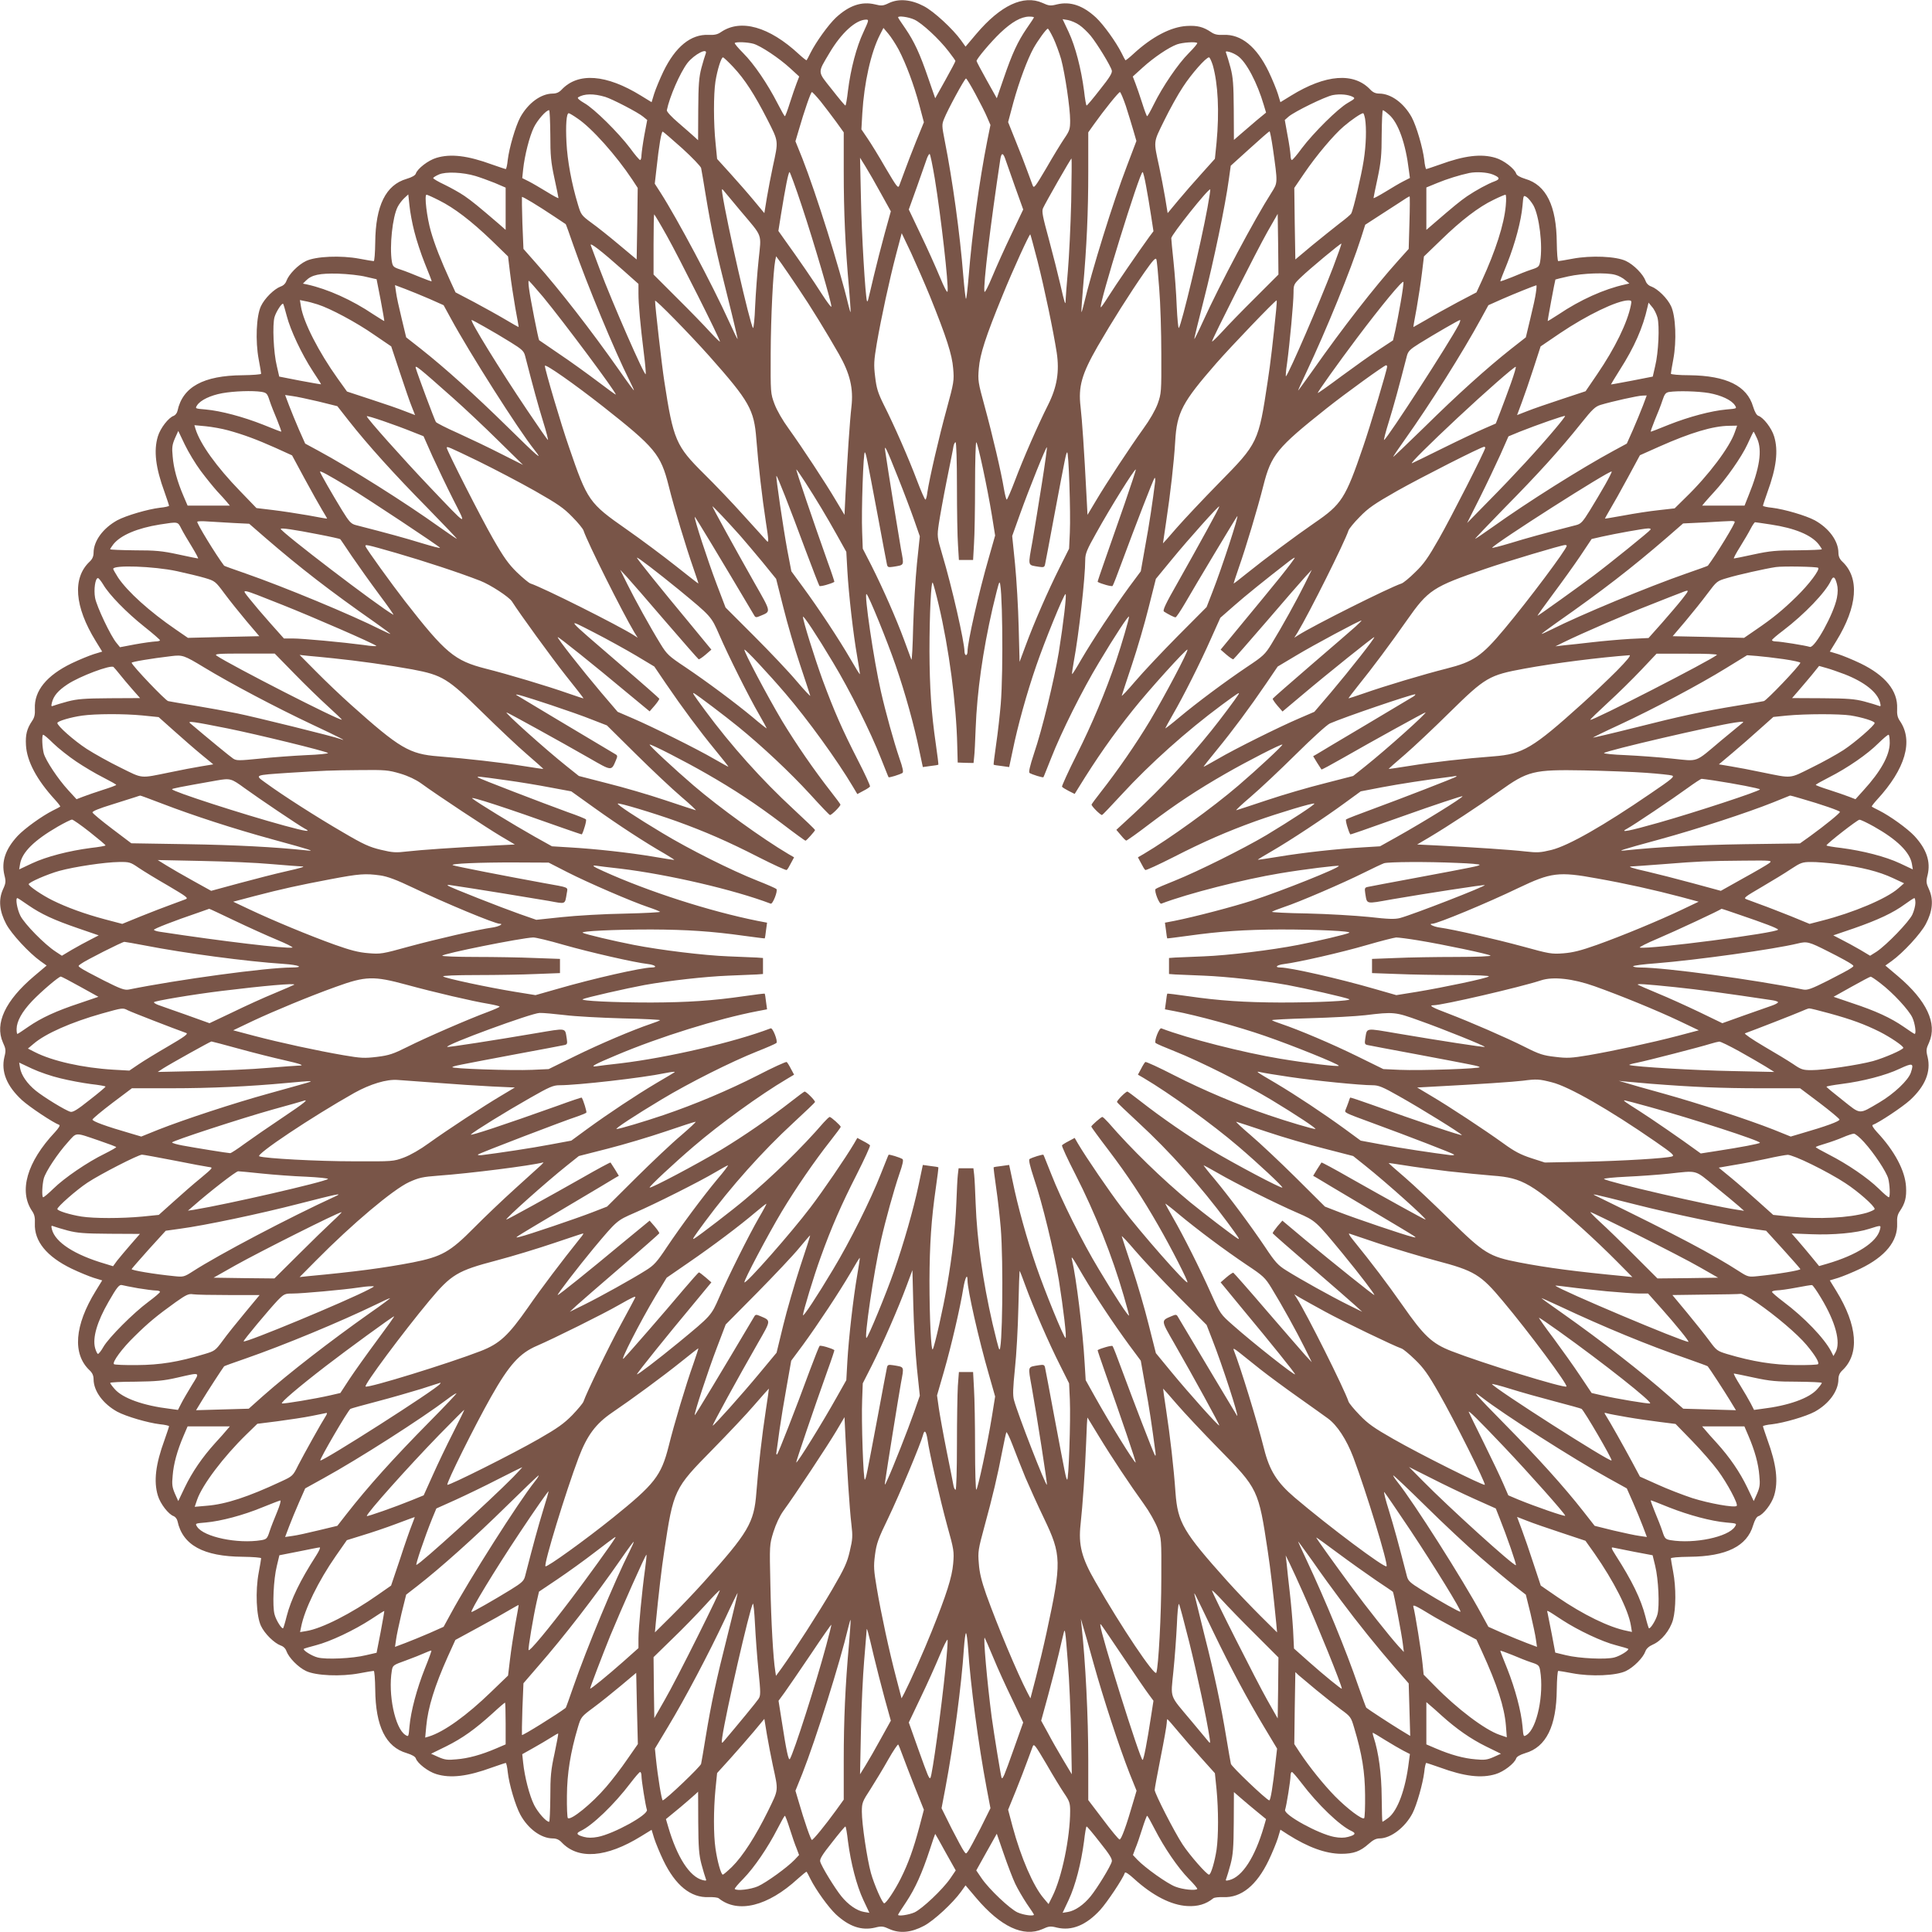 <?xml version="1.0" standalone="no"?>
<!DOCTYPE svg PUBLIC "-//W3C//DTD SVG 20010904//EN"
 "http://www.w3.org/TR/2001/REC-SVG-20010904/DTD/svg10.dtd">
<svg version="1.0" xmlns="http://www.w3.org/2000/svg"
 width="1280pt" height="1280pt" viewBox="0 0 1280 1280"
 preserveAspectRatio="xMidYMid meet">
<g transform="translate(0,1280) scale(0.1,-0.1)"
fill="#795548" stroke="none">
<path d="M5890 12780 c-39 -19 -50 -20 -93 -9 -89 21 -171 -7 -258 -87 -51
-48 -132 -161 -169 -234 -12 -25 -24 -47 -26 -49 -2 -2 -25 16 -51 40 -197
183 -386 236 -517 146 -22 -15 -42 -20 -82 -18 -117 5 -219 -78 -299 -243 -24
-50 -51 -116 -61 -147 l-17 -56 -70 43 c-230 142 -417 156 -526 40 -17 -18
-35 -26 -60 -26 -78 -1 -162 -63 -214 -157 -32 -60 -73 -201 -83 -282 -3 -34
-10 -61 -13 -61 -4 0 -45 14 -91 30 -161 59 -274 73 -369 44 -54 -16 -125 -71
-136 -104 -4 -12 -25 -24 -61 -35 -138 -40 -206 -177 -208 -422 -1 -68 -5
-123 -10 -123 -5 0 -48 7 -95 16 -122 23 -288 16 -353 -15 -53 -25 -114 -88
-130 -131 -6 -18 -20 -32 -38 -38 -43 -16 -106 -77 -131 -130 -31 -65 -38
-231 -15 -353 9 -47 16 -90 16 -95 0 -5 -55 -9 -123 -10 -259 -2 -397 -77
-431 -236 -3 -15 -15 -29 -25 -33 -34 -11 -89 -82 -105 -136 -29 -95 -15 -208
44 -369 16 -46 30 -87 30 -91 0 -3 -27 -10 -61 -13 -81 -10 -222 -51 -282 -83
-94 -52 -156 -136 -157 -214 0 -25 -8 -43 -26 -60 -115 -108 -101 -297 40
-526 l43 -70 -56 -17 c-31 -10 -97 -37 -147 -61 -165 -80 -248 -182 -243 -299
2 -40 -3 -60 -18 -82 -35 -52 -45 -91 -41 -161 6 -107 72 -230 192 -361 21
-23 37 -44 35 -46 -2 -2 -24 -14 -49 -26 -73 -37 -186 -118 -234 -169 -80 -87
-108 -169 -87 -258 11 -43 10 -54 -10 -97 -30 -68 -23 -143 22 -228 35 -66
151 -191 226 -245 l42 -30 -84 -71 c-190 -161 -261 -313 -206 -438 20 -43 21
-54 10 -97 -23 -98 16 -193 117 -286 51 -46 204 -148 247 -164 7 -3 -6 -23
-29 -48 -186 -198 -241 -391 -151 -523 15 -22 20 -42 18 -82 -5 -117 78 -219
243 -299 50 -24 116 -51 147 -61 l56 -17 -43 -70 c-141 -229 -155 -418 -40
-526 18 -17 26 -35 26 -60 1 -78 63 -162 157 -214 60 -32 201 -73 282 -83 34
-3 61 -10 61 -13 0 -4 -14 -45 -30 -91 -59 -161 -73 -274 -44 -369 16 -54 71
-125 105 -136 10 -4 22 -18 25 -33 34 -159 172 -234 431 -236 68 -1 123 -5
123 -10 0 -5 -7 -48 -16 -95 -23 -122 -16 -288 15 -353 25 -53 88 -114 131
-130 18 -6 32 -20 38 -38 16 -43 77 -106 130 -131 65 -31 231 -38 353 -15 47
9 90 16 95 16 5 0 9 -55 10 -123 2 -244 70 -382 209 -422 35 -11 56 -23 60
-35 11 -33 82 -88 136 -104 95 -29 208 -15 369 44 46 16 87 30 91 30 3 0 10
-27 13 -61 9 -81 51 -222 83 -281 51 -94 137 -157 214 -158 25 0 43 -8 60 -26
109 -116 296 -102 526 40 l70 43 17 -56 c10 -31 37 -97 61 -147 80 -166 182
-248 300 -243 30 1 60 -2 67 -8 127 -102 325 -53 524 130 30 27 56 48 58 46 2
-2 14 -24 26 -49 37 -73 118 -186 169 -234 87 -80 169 -108 258 -87 43 11 54
10 97 -10 68 -30 143 -23 228 22 66 35 191 151 245 226 l30 42 71 -84 c161
-190 313 -261 438 -206 43 20 54 21 97 10 98 -23 193 16 286 117 47 52 151
208 164 247 2 7 29 -11 59 -39 124 -113 247 -176 354 -182 69 -4 124 12 172
51 7 6 37 9 67 8 118 -5 220 77 300 243 24 50 51 116 61 147 l17 57 51 -33
c133 -84 248 -126 351 -127 83 0 127 16 183 66 29 26 49 36 73 36 75 1 170 75
218 168 28 55 68 197 77 271 3 34 10 61 13 61 4 0 45 -14 91 -30 161 -59 274
-73 369 -44 54 16 125 71 136 104 4 12 25 24 60 35 139 40 207 179 209 422 1
68 5 123 10 123 5 0 48 -7 95 -16 122 -23 288 -16 353 15 52 25 114 88 129
130 6 18 24 34 49 45 58 25 114 95 134 164 20 74 21 215 1 319 -8 43 -15 83
-15 88 0 6 48 10 123 11 244 2 382 70 422 209 11 35 23 56 35 60 33 11 88 82
104 136 29 95 15 208 -44 369 -16 46 -30 87 -30 91 0 3 27 10 61 13 81 10 222
51 282 83 94 52 156 136 157 214 0 25 8 43 26 60 115 108 101 297 -40 526
l-43 70 56 17 c31 10 97 37 147 61 165 80 248 182 243 299 -2 40 3 60 18 82
35 52 45 91 41 161 -6 107 -76 238 -192 362 -23 25 -36 45 -29 48 43 16 196
118 247 164 101 93 140 188 117 286 -11 43 -10 54 10 97 55 125 -16 277 -206
438 l-84 71 42 30 c75 54 191 179 226 245 45 85 52 160 22 228 -20 43 -21 54
-10 97 21 89 -7 171 -87 258 -48 51 -161 132 -234 169 -25 12 -47 24 -49 26
-2 2 14 23 35 46 188 204 242 390 151 522 -15 22 -20 42 -18 82 5 117 -78 219
-243 299 -50 24 -116 51 -147 61 l-56 17 43 70 c141 229 155 418 40 526 -18
17 -26 35 -26 60 -1 78 -63 162 -157 214 -60 32 -201 73 -282 83 -34 3 -61 10
-61 13 0 4 14 45 30 91 59 161 73 274 44 369 -16 54 -71 125 -104 136 -12 4
-24 25 -35 60 -40 139 -177 206 -422 209 -68 0 -123 5 -123 10 0 5 7 48 16 95
23 122 16 288 -15 353 -25 53 -88 114 -131 130 -18 6 -32 20 -38 38 -16 43
-77 106 -130 131 -65 31 -231 38 -353 15 -47 -9 -90 -16 -95 -16 -5 0 -9 55
-10 123 -2 243 -70 382 -209 422 -35 11 -56 23 -60 35 -11 33 -82 88 -136 104
-95 29 -208 15 -369 -44 -46 -16 -87 -30 -91 -30 -3 0 -10 27 -13 61 -10 81
-51 222 -83 282 -52 94 -136 156 -214 157 -25 0 -43 8 -60 26 -109 116 -296
102 -526 -40 l-70 -43 -17 56 c-10 31 -37 97 -61 147 -80 165 -182 248 -299
243 -40 -2 -60 3 -82 18 -52 35 -91 45 -161 41 -106 -6 -232 -72 -356 -187
-26 -24 -49 -42 -51 -40 -2 2 -14 24 -26 49 -37 73 -118 186 -169 234 -87 80
-169 108 -258 87 -43 -11 -54 -10 -97 10 -125 55 -277 -16 -438 -206 l-71 -84
-30 42 c-54 75 -179 191 -246 226 -83 44 -165 52 -231 21z m168 -110 c50 -23
164 -128 228 -212 24 -31 44 -59 44 -62 0 -4 -30 -61 -67 -127 l-67 -120 -46
133 c-56 164 -93 243 -153 331 -26 37 -47 69 -47 72 0 12 69 3 108 -15z m792
15 c0 -3 -21 -35 -47 -72 -60 -88 -97 -167 -153 -331 l-46 -133 -67 120 c-37
66 -67 123 -67 127 0 14 93 125 158 187 75 71 136 106 190 107 17 0 32 -2 32
-5z m-1130 -99 c-45 -95 -84 -242 -102 -387 -6 -54 -14 -99 -17 -98 -4 0 -44
48 -90 107 -97 122 -96 105 -15 242 79 133 173 218 241 220 21 0 20 -3 -17
-84z m1431 48 c21 -14 55 -47 75 -71 43 -53 132 -198 140 -230 4 -16 -14 -46
-78 -126 -45 -58 -85 -106 -89 -106 -3 -1 -11 44 -17 98 -19 145 -57 293 -102
389 l-40 85 36 -6 c20 -4 54 -18 75 -33z m-1197 -163 c49 -94 101 -233 137
-368 l30 -113 -51 -125 c-27 -68 -62 -157 -76 -197 -15 -40 -31 -84 -36 -97
-8 -21 -16 -10 -90 115 -44 77 -99 166 -121 198 l-40 59 6 106 c12 202 57 404
117 521 l23 45 32 -38 c18 -21 49 -69 69 -106z m1025 76 c16 -34 39 -97 51
-138 26 -97 60 -325 60 -407 0 -57 -4 -69 -39 -120 -21 -31 -75 -119 -119
-196 -74 -125 -82 -136 -90 -115 -5 13 -21 57 -36 97 -14 40 -49 129 -77 198
l-50 125 35 131 c39 141 93 285 133 358 31 55 85 129 95 130 4 0 20 -28 37
-63z m-1987 -37 c48 -14 169 -94 243 -162 l60 -55 -17 -44 c-9 -24 -30 -83
-45 -131 -15 -48 -30 -88 -33 -88 -3 0 -25 39 -49 86 -66 129 -156 261 -226
331 -34 34 -60 65 -57 68 9 9 85 6 124 -5z m2940 5 c3 -3 -23 -34 -57 -68 -70
-70 -173 -221 -231 -339 -21 -43 -41 -78 -44 -78 -3 0 -18 40 -33 88 -15 48
-36 107 -45 131 l-17 44 65 59 c75 68 173 134 228 154 37 13 124 19 134 9z
m-3257 -72 c-4 -10 -17 -52 -28 -93 -16 -62 -20 -109 -21 -277 l-1 -202 -25
23 c-14 13 -61 54 -105 92 -47 40 -79 75 -77 84 18 89 87 247 136 312 46 59
140 107 121 61z m3526 -14 c56 -39 129 -178 172 -325 l15 -50 -62 -51 c-33
-29 -81 -69 -106 -91 l-45 -39 -1 201 c-1 166 -5 214 -21 276 -11 41 -24 84
-28 94 -7 17 -5 18 20 12 16 -4 41 -16 56 -27z m-3344 -72 c78 -83 142 -183
226 -347 77 -152 75 -139 37 -315 -12 -55 -29 -146 -39 -203 l-17 -104 -69 83
c-38 46 -109 127 -157 180 l-87 96 -10 103 c-14 130 -14 326 -1 410 12 76 38
160 50 160 4 0 34 -28 67 -63z m3178 11 c35 -124 44 -307 25 -512 l-11 -108
-87 -97 c-48 -53 -119 -134 -157 -180 l-69 -83 -17 104 c-10 57 -27 148 -39
203 -38 176 -40 157 33 306 36 74 92 175 125 224 55 85 152 195 172 195 5 0
16 -24 25 -52z m-1573 -190 c31 -57 66 -126 78 -155 l22 -51 -21 -104 c-52
-262 -101 -617 -123 -895 -7 -84 -15 -153 -18 -153 -3 0 -11 69 -18 153 -22
278 -71 633 -123 895 -19 98 -20 106 -4 145 22 57 136 267 145 267 4 0 32 -46
62 -102z m-1025 -50 c28 -35 73 -95 102 -134 l51 -71 0 -261 c0 -266 10 -495
35 -772 7 -85 12 -156 10 -158 -1 -2 -8 21 -15 50 -55 234 -214 739 -304 968
l-46 114 21 71 c38 132 81 255 88 255 4 0 30 -28 58 -62z m2022 -30 c16 -51
39 -124 50 -163 l20 -69 -63 -166 c-91 -236 -232 -691 -286 -918 -7 -29 -14
-52 -15 -50 -2 2 3 73 10 158 25 277 35 506 35 772 l0 261 36 51 c69 97 165
216 174 216 4 0 22 -42 39 -92z m-3449 60 c46 -14 218 -103 251 -131 l27 -22
-19 -100 c-10 -55 -18 -115 -19 -132 0 -18 -4 -33 -9 -33 -5 0 -35 35 -66 78
-78 103 -238 262 -304 299 -33 19 -48 33 -41 38 40 25 103 26 180 3z m4953 0
c17 -9 13 -13 -34 -40 -66 -38 -226 -197 -304 -300 -31 -43 -61 -78 -66 -78
-5 0 -9 15 -9 33 -1 17 -9 77 -20 132 l-18 100 26 23 c41 34 241 132 292 142
48 9 103 4 133 -12z m-5317 -250 c0 -138 4 -182 27 -288 15 -69 27 -128 27
-132 0 -4 -35 15 -77 41 -43 26 -97 58 -121 70 l-42 21 6 58 c10 93 42 219 71
278 24 49 81 114 101 114 4 0 7 -73 8 -162z m5557 132 c61 -53 110 -191 131
-367 l7 -52 -43 -22 c-24 -12 -78 -44 -120 -70 -43 -26 -78 -45 -78 -41 0 4
12 63 27 132 22 105 27 151 27 287 1 90 4 163 8 163 4 0 22 -13 41 -30z
m-5378 -24 c95 -63 257 -245 364 -406 l36 -55 -3 -237 -4 -237 -116 97 c-64
54 -147 120 -185 147 -65 48 -68 53 -88 120 -42 138 -70 291 -76 411 -6 117 0
194 15 194 4 0 30 -15 57 -34z m5219 -3 c10 -63 7 -173 -9 -275 -15 -98 -69
-329 -83 -353 -4 -7 -38 -36 -77 -65 -38 -30 -120 -95 -182 -146 l-111 -93 -4
237 -3 237 64 94 c82 121 198 258 264 314 50 43 115 87 128 87 4 0 9 -17 13
-37z m-4524 -196 c66 -60 122 -119 125 -130 3 -12 16 -92 30 -177 38 -230 69
-375 146 -679 38 -151 67 -276 66 -277 -2 -2 -27 50 -56 114 -113 249 -343
681 -455 856 l-38 59 11 96 c17 158 33 252 42 249 5 -2 63 -52 129 -111z
m3913 1 c33 -234 33 -227 -9 -294 -112 -175 -342 -607 -455 -856 -29 -64 -55
-116 -56 -114 -2 2 26 117 62 257 66 258 143 628 166 798 l13 93 126 114 c69
63 128 114 131 114 3 0 13 -51 22 -112z m-2240 -200 c42 -257 92 -701 85 -748
-2 -14 -20 20 -52 97 -27 65 -84 192 -127 281 l-78 164 56 156 c30 87 60 169
65 185 6 15 13 27 17 27 4 0 19 -73 34 -162z m465 135 c5 -16 35 -98 65 -185
l56 -156 -78 -164 c-43 -89 -100 -216 -127 -281 -29 -70 -50 -110 -52 -99 -8
49 40 442 105 875 7 44 17 47 31 10z m-822 -234 l66 -119 -41 -148 c-22 -81
-54 -205 -71 -277 -17 -71 -33 -141 -37 -155 -3 -14 -7 -20 -9 -15 -11 32 -36
449 -40 680 l-6 270 36 -58 c20 -32 66 -112 102 -178z m1261 -56 c-4 -159 -14
-364 -22 -458 -8 -93 -15 -181 -15 -194 0 -41 -7 -20 -35 104 -15 65 -49 200
-76 300 -41 150 -48 184 -39 205 17 38 184 330 189 330 2 0 1 -129 -2 -287z
m-3947 171 c30 -9 88 -30 128 -46 l72 -31 0 -140 0 -140 -42 37 c-141 121
-179 152 -231 188 -32 22 -92 55 -133 75 -41 19 -74 39 -74 43 0 4 17 15 38
24 45 20 158 15 242 -10z m2163 -201 c79 -237 200 -650 195 -665 -2 -5 -30 33
-63 84 -55 87 -152 228 -247 360 l-41 58 17 107 c29 178 49 283 57 283 3 0 41
-102 82 -227z m2280 135 c10 -51 24 -139 33 -196 l16 -104 -27 -36 c-71 -98
-227 -325 -270 -394 -27 -43 -50 -76 -52 -74 -15 14 258 896 277 896 4 0 14
-42 23 -92z m2297 76 c47 -19 50 -31 13 -45 -47 -17 -125 -60 -183 -99 -49
-34 -88 -66 -227 -186 l-43 -37 0 141 0 140 73 30 c63 26 146 52 212 66 47 9
117 5 155 -10z m-4983 -242 c150 -178 137 -145 119 -324 -9 -84 -19 -222 -23
-306 -3 -84 -10 -149 -14 -145 -19 20 -174 697 -203 888 -5 33 -4 37 6 25 7
-9 59 -71 115 -138z m3093 23 c-43 -237 -172 -778 -190 -798 -4 -4 -10 61 -14
145 -3 84 -13 216 -21 293 -8 77 -15 147 -15 157 0 22 248 333 258 323 2 -2
-6 -55 -18 -120z m-5255 -159 c13 -53 44 -148 69 -210 26 -63 46 -116 46 -119
0 -3 -35 10 -77 27 -43 18 -101 41 -129 50 -47 15 -52 20 -58 54 -16 100 4
295 39 362 9 18 29 44 43 57 l27 25 8 -75 c4 -41 18 -118 32 -171z m165 206
c100 -50 210 -134 345 -263 l111 -108 13 -108 c7 -59 23 -164 35 -233 13 -69
23 -126 22 -127 0 -1 -39 21 -86 49 -47 28 -141 80 -208 116 l-124 65 -35 76
c-63 138 -102 237 -128 327 -27 93 -45 244 -29 244 5 0 43 -17 84 -38z m7066
-36 c-11 -122 -67 -297 -159 -497 l-35 -76 -124 -65 c-67 -36 -161 -88 -208
-116 -47 -27 -86 -49 -86 -49 -1 1 9 58 22 127 12 69 28 174 35 233 l13 108
113 109 c133 130 251 220 348 266 38 19 74 34 79 34 5 0 6 -31 2 -74z m183 4
c39 -71 63 -263 45 -372 -6 -34 -11 -39 -58 -54 -28 -9 -86 -32 -128 -50 -43
-17 -78 -30 -78 -27 0 3 20 56 46 119 53 134 92 281 101 381 6 71 6 71 28 57
11 -7 31 -32 44 -54z m-6489 -73 c41 -27 76 -51 78 -52 2 -2 25 -65 51 -141
88 -253 274 -702 372 -896 16 -32 29 -60 29 -64 0 -4 -45 57 -99 135 -188 267
-394 532 -551 709 l-82 93 -7 170 c-3 94 -4 172 -3 174 5 4 107 -58 212 -128z
m5668 -41 l-5 -175 -70 -78 c-159 -177 -368 -446 -562 -722 -56 -79 -101 -141
-101 -139 0 3 25 59 56 124 131 277 294 677 361 887 l28 88 125 81 c69 44 134
87 145 94 11 7 22 13 24 13 2 1 2 -77 -1 -173z m-4919 -90 c77 -137 351 -682
351 -699 0 -4 -30 25 -67 65 -36 40 -135 142 -220 226 l-153 153 0 200 c0 109
2 199 4 199 2 0 41 -65 85 -144z m3898 -408 c-85 -84 -184 -186 -220 -226 -37
-40 -67 -69 -67 -64 0 15 300 608 367 726 l68 119 3 -201 2 -201 -153 -153z
m-2157 12 c111 -275 148 -390 155 -481 7 -80 5 -93 -43 -269 -51 -185 -115
-463 -128 -552 -3 -27 -9 -48 -13 -48 -4 0 -29 56 -55 125 -54 144 -152 368
-221 504 -39 79 -48 109 -57 185 -10 80 -8 107 11 221 30 173 83 418 128 590
l37 140 62 -130 c33 -72 89 -200 124 -285z m714 230 c46 -181 105 -464 127
-606 19 -126 2 -228 -57 -346 -68 -135 -166 -359 -220 -503 -26 -69 -51 -125
-54 -125 -4 0 -12 33 -19 73 -17 105 -76 357 -128 547 -43 157 -45 169 -38
250 8 94 45 209 158 485 66 163 178 408 183 402 2 -2 23 -81 48 -177z m-2745
-61 l101 -90 0 -63 c0 -71 12 -206 36 -399 9 -70 14 -131 12 -136 -6 -18 -222
475 -306 699 -28 74 -54 144 -58 155 -9 24 71 -38 215 -166z m4703 20 c-92
-240 -288 -693 -312 -722 -3 -4 -1 34 7 85 18 134 43 403 43 468 0 53 2 58 48
102 59 57 265 228 269 224 2 -2 -23 -72 -55 -157z m-3543 -139 c84 -124 186
-291 269 -436 74 -130 97 -228 83 -349 -11 -95 -27 -337 -39 -573 l-7 -143
-55 92 c-70 119 -227 357 -314 478 -41 56 -79 122 -95 165 -26 70 -26 73 -25
336 1 239 16 539 30 614 l6 28 35 -48 c19 -27 70 -101 112 -164z m2391 0 c8
-96 14 -292 14 -435 1 -254 0 -261 -24 -330 -16 -43 -52 -106 -95 -165 -87
-121 -244 -359 -315 -479 l-55 -92 -7 133 c-15 293 -29 497 -39 583 -16 134 8
217 113 400 96 166 213 351 311 492 54 77 73 98 78 85 4 -9 12 -96 19 -192z
m-5255 76 l70 -16 27 -138 c14 -75 25 -138 24 -139 -1 -1 -33 19 -72 44 -142
96 -303 168 -438 198 l-29 6 20 20 c38 38 90 49 213 46 63 -2 147 -11 185 -21z
m8277 13 c21 -5 50 -21 65 -34 l28 -23 -30 -7 c-137 -30 -297 -102 -439 -198
-39 -25 -71 -45 -72 -44 -2 2 48 269 51 275 1 1 40 11 86 21 94 21 253 27 311
10z m-7104 -146 c137 -166 482 -629 482 -647 0 -3 -55 37 -122 88 -68 51 -181
133 -253 181 -71 49 -132 90 -133 91 -5 4 -59 277 -67 342 -4 28 -5 52 -2 52
3 0 45 -48 95 -107z m5682 -35 c-12 -68 -28 -152 -36 -188 l-15 -65 -91 -60
c-51 -33 -163 -113 -250 -177 -87 -65 -158 -115 -158 -112 0 8 133 195 260
364 161 214 303 386 308 372 2 -6 -6 -66 -18 -134z m-6433 21 l92 -41 47 -86
c123 -227 448 -739 555 -873 64 -81 20 -43 -178 152 -218 214 -412 389 -575
518 l-97 76 -30 125 c-17 69 -34 147 -37 173 l-7 48 69 -26 c37 -14 110 -44
161 -66z m7329 44 c-3 -27 -20 -104 -37 -173 l-30 -125 -97 -76 c-163 -129
-357 -304 -574 -518 -115 -112 -208 -201 -208 -198 0 3 35 55 77 114 168 236
384 579 507 805 l47 86 92 41 c82 36 215 89 226 91 2 0 1 -21 -3 -47z m-8071
-80 c82 -26 255 -118 374 -201 l113 -77 58 -175 c32 -96 67 -199 79 -227 l21
-53 -68 26 c-37 15 -138 50 -225 78 l-158 52 -61 85 c-126 176 -228 375 -244
478 l-7 43 34 -7 c19 -3 57 -13 84 -22z m2595 -343 c266 -300 296 -354 311
-550 13 -169 38 -385 63 -548 20 -128 20 -141 5 -125 -9 10 -77 86 -152 168
-74 83 -192 206 -262 275 -187 185 -204 224 -264 615 -16 102 -61 496 -61 532
0 14 230 -221 360 -367z m3755 308 c-20 -200 -38 -358 -56 -473 -61 -406 -64
-412 -323 -675 -105 -107 -231 -241 -280 -297 -49 -57 -90 -103 -91 -103 0 0
9 64 21 143 28 184 52 396 60 533 11 192 47 259 272 517 97 111 390 417 400
417 2 0 0 -28 -3 -62z m2350 30 c-23 -116 -105 -284 -223 -457 l-77 -113 -160
-53 c-88 -29 -190 -64 -227 -79 l-67 -26 31 83 c17 45 52 147 78 227 l47 145
128 87 c178 120 378 217 453 218 21 0 23 -3 17 -32z m-8905 -72 c24 -93 98
-251 173 -366 31 -46 55 -85 54 -86 -1 -1 -64 10 -139 24 l-138 27 -16 70
c-22 89 -30 275 -15 325 11 36 49 95 57 87 2 -2 13 -38 24 -81z m9081 -9 c15
-55 7 -233 -15 -322 l-16 -70 -138 -27 c-75 -14 -138 -26 -139 -25 0 1 26 45
59 97 96 150 153 280 183 415 l7 30 23 -28 c14 -15 29 -46 36 -70z m-7768 -64
c45 -25 121 -70 169 -100 76 -47 89 -59 97 -91 55 -214 86 -327 119 -434 22
-70 36 -126 32 -123 -4 2 -66 91 -137 197 -178 264 -384 598 -368 598 3 0 43
-21 88 -47z m6451 15 c-60 -116 -468 -747 -494 -763 -4 -3 10 53 32 123 33
107 64 220 119 434 8 31 21 44 82 82 103 64 261 155 270 156 4 0 0 -14 -9 -32z
m-5669 -541 c346 -273 382 -316 435 -525 36 -146 115 -407 164 -547 19 -55 34
-100 33 -101 -1 -1 -69 52 -152 118 -82 65 -228 174 -324 241 -249 174 -259
188 -382 547 -52 149 -159 512 -159 536 0 17 194 -119 385 -269z m-990 53 c71
-63 204 -188 295 -278 l165 -162 -145 73 c-80 41 -208 102 -285 137 -77 34
-143 68 -147 74 -8 11 -120 311 -133 356 -9 28 17 7 250 -200z m6185 211 c0
-20 -113 -398 -159 -531 -117 -343 -142 -381 -323 -505 -125 -86 -329 -238
-453 -338 -44 -36 -81 -64 -82 -63 -1 0 14 46 33 101 49 139 127 400 164 547
52 205 90 251 417 511 127 101 383 286 396 287 4 0 7 -4 7 -9z m821 -108 c-21
-60 -53 -144 -70 -189 l-31 -80 -78 -34 c-42 -18 -165 -76 -272 -129 -107 -53
-199 -98 -205 -100 -18 -6 115 126 300 299 187 175 375 339 387 340 4 0 -10
-48 -31 -107z m-8279 -59 c34 -6 39 -11 54 -58 9 -28 32 -86 50 -128 17 -43
30 -78 27 -78 -3 0 -56 20 -119 46 -134 53 -281 92 -381 101 -71 6 -71 6 -57
28 22 34 89 66 167 80 78 14 200 18 259 9z m9590 -8 c83 -15 150 -47 172 -81
14 -22 14 -22 -57 -28 -100 -9 -247 -48 -381 -101 -63 -26 -116 -46 -119 -46
-3 0 10 35 27 78 18 42 41 100 50 129 14 43 22 52 44 56 60 9 192 5 264 -7z
m-9212 -56 l125 -31 76 -97 c125 -159 301 -354 518 -574 112 -115 201 -208
198 -208 -3 0 -55 35 -114 77 -235 168 -588 390 -806 508 l-85 46 -41 92 c-22
51 -52 124 -66 161 l-26 69 48 -7 c26 -3 104 -20 173 -36z m8775 -27 c-14 -37
-44 -109 -66 -160 l-41 -92 -85 -46 c-218 -118 -571 -340 -806 -508 -59 -42
-111 -77 -114 -77 -3 0 86 93 198 208 220 223 365 383 504 557 76 95 94 112
131 123 73 22 247 61 276 61 l28 1 -25 -67z m-8145 -177 l66 -26 59 -133 c33
-72 95 -202 138 -287 92 -181 102 -187 -157 85 -175 184 -416 454 -416 467 0
8 189 -57 310 -106z m7561 20 c-109 -130 -270 -305 -434 -471 l-147 -150 84
167 c46 92 107 221 137 287 l53 120 75 31 c114 45 295 109 300 104 2 -2 -29
-42 -68 -88z m-8790 -7 c105 -29 188 -60 314 -116 l110 -50 83 -154 c46 -85
99 -179 117 -209 18 -30 33 -55 32 -56 -1 -1 -58 9 -127 22 -69 12 -174 28
-233 35 l-108 13 -109 113 c-155 160 -264 311 -295 412 l-7 24 75 -7 c41 -4
108 -16 148 -27z m9982 -14 c-33 -97 -174 -285 -325 -431 l-73 -72 -106 -12
c-58 -6 -161 -22 -230 -35 -68 -12 -125 -22 -126 -21 -1 0 15 28 34 61 20 33
73 127 117 209 l81 150 130 58 c205 91 353 136 462 137 l52 1 -16 -45z
m-10163 -255 c35 -47 84 -107 109 -135 26 -27 55 -60 65 -72 l19 -23 -140 0
-140 0 -27 63 c-42 98 -66 185 -72 263 -6 59 -3 78 15 120 l22 49 43 -90 c24
-50 71 -128 106 -175z m10312 213 c34 -77 16 -196 -57 -375 l-27 -68 -141 0
-140 0 19 23 c10 12 37 42 60 67 79 85 183 233 221 316 21 46 39 84 41 84 2 0
12 -21 24 -47z m-5302 -315 c0 -161 3 -337 7 -390 l6 -98 47 0 47 0 6 107 c4
58 7 234 7 390 0 155 4 283 8 283 9 0 74 -302 104 -487 l21 -131 -41 -144
c-68 -235 -142 -563 -142 -625 0 -12 -4 -23 -10 -23 -5 0 -10 11 -10 23 0 63
-83 429 -147 642 -35 119 -35 121 -23 205 7 47 30 175 52 285 22 110 43 212
45 228 3 15 9 27 14 27 5 0 9 -129 9 -292z m-3172 167 c108 -53 278 -142 377
-198 151 -86 190 -113 247 -172 38 -38 71 -79 74 -90 26 -79 257 -541 337
-675 l22 -35 -25 16 c-102 65 -602 316 -685 343 -11 3 -51 37 -90 74 -56 55
-87 98 -158 222 -79 137 -307 586 -307 603 0 12 9 8 208 -88z m2781 -107 c38
-95 86 -222 107 -282 l38 -109 -19 -181 c-10 -100 -21 -287 -25 -416 -3 -129
-8 -228 -12 -220 -3 8 -25 67 -48 130 -52 141 -140 341 -216 492 l-58 113 -4
109 c-6 140 8 540 18 529 8 -9 10 -20 86 -423 30 -162 57 -305 60 -318 4 -20
9 -22 42 -17 76 13 72 4 51 118 -15 85 -86 522 -104 647 -8 53 6 24 84 -172z
m955 -33 c-20 -126 -48 -300 -63 -387 -31 -175 -35 -160 41 -173 33 -5 38 -3
42 17 3 13 30 156 60 318 76 403 78 414 86 423 10 12 24 -396 18 -531 l-5
-107 -65 -130 c-74 -148 -167 -360 -224 -515 l-39 -105 -6 230 c-3 127 -14
314 -24 417 l-19 187 53 148 c59 164 172 446 177 440 2 -2 -12 -106 -32 -232z
m2936 228 c0 -17 -228 -465 -307 -603 -71 -125 -101 -168 -158 -222 -38 -38
-79 -71 -90 -74 -82 -27 -583 -278 -685 -343 l-25 -16 22 35 c80 134 311 596
337 675 3 11 36 52 74 90 57 59 96 86 247 172 158 89 557 292 578 293 4 0 7
-3 7 -7z m-4507 -225 c76 -118 141 -226 212 -353 l62 -111 7 -125 c9 -158 39
-421 65 -568 11 -63 19 -116 18 -118 -2 -1 -30 44 -62 100 -74 128 -214 340
-315 477 l-77 105 -27 141 c-28 153 -77 486 -72 491 4 5 83 -195 193 -492 47
-126 89 -233 92 -237 5 -6 78 14 99 27 1 1 -18 60 -44 131 -93 262 -213 614
-208 614 2 0 28 -37 57 -82z m2118 -145 c-44 -126 -102 -293 -130 -372 -28
-79 -50 -145 -49 -146 22 -13 94 -33 99 -27 4 4 32 76 63 161 86 233 207 545
215 554 4 4 6 -7 4 -25 -17 -135 -38 -278 -65 -423 l-30 -170 -78 -105 c-100
-137 -240 -349 -315 -477 -32 -56 -60 -101 -62 -99 -2 1 3 38 11 82 34 182 76
557 76 676 0 39 11 67 72 175 97 175 252 423 263 423 3 0 -31 -102 -74 -227z
m-5141 109 c130 -79 596 -388 605 -401 2 -5 -53 10 -123 31 -107 33 -216 63
-434 119 -32 8 -44 21 -91 97 -62 101 -147 249 -147 257 0 8 51 -19 190 -103z
m8324 16 c-26 -45 -71 -122 -101 -170 -47 -76 -59 -89 -91 -97 -218 -56 -327
-86 -434 -119 -70 -21 -125 -35 -122 -31 18 30 780 516 792 505 2 -2 -18 -42
-44 -88z m-5731 -336 c31 -35 97 -114 148 -175 l91 -112 48 -190 c26 -105 76
-276 111 -380 35 -105 65 -196 67 -204 2 -7 -38 35 -89 95 -50 60 -178 195
-282 299 l-190 190 -59 155 c-58 153 -152 440 -145 446 2 3 172 -279 395 -655
7 -12 13 -13 38 -2 74 31 76 20 -39 222 -125 221 -277 497 -277 504 0 6 100
-100 183 -193z m3091 32 c-48 -88 -134 -242 -191 -343 -81 -142 -102 -186 -91
-193 26 -17 67 -38 76 -38 5 0 33 42 63 93 63 110 339 570 346 577 15 16 -102
-344 -165 -504 l-38 -98 -191 -192 c-104 -105 -231 -240 -282 -300 -51 -60
-91 -102 -89 -95 2 8 32 99 67 204 35 104 85 275 111 380 l48 190 107 130
c109 133 308 355 313 350 2 -2 -36 -74 -84 -161z m-6446 51 l103 -5 107 -93
c233 -201 424 -349 731 -564 57 -40 101 -73 97 -73 -3 0 -32 13 -64 29 -194
98 -643 284 -896 372 -76 26 -139 49 -141 51 -52 68 -185 285 -178 292 4 3 36
4 72 1 36 -2 112 -7 169 -10z m9945 9 c7 -7 -126 -224 -178 -292 -2 -2 -65
-25 -141 -51 -253 -88 -702 -274 -896 -372 -32 -16 -61 -29 -64 -29 -4 0 40
33 97 73 307 215 498 363 732 565 l108 94 147 7 c81 5 156 9 168 9 11 1 23 -1
27 -4z m-10292 -46 c12 -24 44 -78 70 -120 26 -43 45 -78 41 -78 -4 0 -63 12
-132 27 -106 23 -150 27 -287 27 -90 1 -163 4 -163 7 0 4 10 18 21 33 48 60
158 107 308 131 123 19 118 20 142 -27z m10531 27 c159 -24 268 -69 317 -131
11 -15 21 -29 21 -33 0 -3 -73 -6 -162 -7 -138 0 -182 -4 -288 -27 -69 -15
-128 -27 -132 -27 -5 0 14 35 41 78 26 42 58 96 70 120 12 23 25 42 29 42 4 0
51 -7 104 -15z m-9624 -65 c79 -15 145 -30 146 -32 2 -1 36 -52 77 -113 41
-60 122 -174 180 -252 59 -79 102 -140 95 -136 -104 59 -746 550 -746 569 0 8
85 -4 248 -36z m8827 31 c-7 -12 -273 -227 -380 -307 -100 -75 -364 -264 -369
-264 -2 0 44 65 103 144 59 79 141 193 182 254 l74 111 70 16 c90 20 273 53
303 54 13 1 21 -3 17 -8z m-8309 -155 c189 -55 412 -128 556 -184 67 -26 191
-107 210 -137 50 -79 264 -374 356 -490 66 -82 119 -151 118 -152 -1 -1 -46
14 -101 33 -139 49 -400 127 -547 164 -207 53 -266 102 -535 447 -89 115 -256
346 -261 363 -5 15 2 14 204 -44z m7754 48 c0 -22 -253 -360 -412 -550 -152
-182 -204 -218 -386 -264 -147 -37 -408 -115 -547 -164 -55 -19 -101 -34 -101
-33 -1 1 27 38 62 82 94 116 217 281 324 434 143 204 172 223 520 342 142 49
503 157 528 158 6 1 12 -2 12 -5z m-5881 -292 c212 -175 213 -175 266 -297 60
-139 197 -413 264 -528 28 -49 51 -91 51 -93 0 -2 -42 30 -92 73 -122 101
-305 237 -449 334 -107 71 -121 84 -162 151 -69 112 -169 293 -221 398 l-47
95 42 -45 c23 -25 138 -157 256 -295 118 -137 218 -251 222 -253 4 -1 25 13
46 31 l38 33 -144 175 c-187 225 -349 426 -349 434 0 8 134 -95 279 -213z
m3980 81 c-57 -70 -168 -206 -248 -302 l-144 -175 38 -33 c21 -18 42 -32 46
-31 4 2 104 116 222 253 118 138 233 270 256 295 l42 45 -47 -95 c-52 -105
-152 -286 -221 -398 -41 -67 -55 -80 -162 -151 -144 -97 -327 -233 -448 -334
-51 -43 -93 -75 -93 -73 0 2 23 44 51 93 69 119 180 339 253 504 l61 136 90
79 c76 67 206 172 365 295 19 15 37 26 38 24 2 -2 -42 -61 -99 -132z m-7307
43 c64 -14 148 -34 185 -45 67 -20 70 -22 130 -103 34 -46 100 -128 146 -183
l85 -100 -237 -5 -236 -6 -80 55 c-174 119 -320 251 -383 345 -17 27 -32 53
-32 57 0 27 267 18 422 -15z m10874 22 c12 -13 -61 -110 -144 -191 -91 -89
-157 -143 -267 -218 l-80 -55 -236 6 -237 5 85 100 c46 55 112 137 146 183 61
81 62 83 132 103 65 20 252 62 320 72 47 7 273 3 281 -5z m124 -107 c7 -26 7
-55 0 -92 -20 -104 -146 -334 -179 -325 -31 10 -196 36 -223 36 -16 0 -28 4
-28 9 0 5 33 33 73 63 142 108 283 255 318 332 15 32 26 26 39 -23z m-11486
-4 c39 -67 154 -185 271 -278 58 -46 105 -87 105 -91 0 -4 -15 -8 -32 -8 -18
-1 -78 -9 -133 -19 l-100 -19 -22 27 c-39 45 -133 244 -143 300 -10 55 1 131
19 131 5 0 21 -20 35 -43z m5535 -134 c68 -288 117 -657 123 -932 l3 -113 52
-2 53 -1 4 40 c3 22 7 108 10 190 9 240 47 511 112 795 20 85 39 161 44 169
21 39 29 -580 10 -806 -6 -70 -19 -188 -30 -262 -11 -74 -18 -136 -17 -137 1
-2 25 -6 53 -9 l50 -7 23 108 c33 163 94 383 157 565 55 160 179 465 193 473
10 6 -14 -196 -44 -384 -32 -190 -110 -513 -165 -674 -27 -82 -36 -122 -29
-127 18 -11 89 -33 92 -28 2 2 24 59 51 126 67 172 208 454 317 634 105 176
199 319 199 303 0 -16 -48 -181 -86 -294 -70 -205 -159 -418 -260 -619 -57
-113 -100 -209 -98 -213 3 -5 23 -17 44 -28 l40 -20 26 42 c120 195 228 349
360 514 104 131 354 407 361 400 8 -8 -151 -308 -248 -471 -91 -152 -215 -331
-324 -470 -33 -42 -61 -80 -63 -85 -3 -9 57 -69 69 -70 3 0 62 62 132 138 186
202 427 418 662 592 109 80 121 88 110 69 -17 -28 -120 -166 -179 -239 -160
-199 -329 -379 -515 -552 l-115 -106 30 -35 c16 -20 32 -36 36 -36 4 -1 74 49
155 111 173 131 317 226 502 332 148 85 371 199 377 193 5 -5 -166 -164 -291
-271 -170 -146 -457 -353 -628 -454 l-38 -22 21 -39 c11 -22 23 -42 28 -45 5
-3 87 35 184 84 205 105 357 171 548 240 155 55 381 123 388 116 5 -6 -157
-112 -318 -209 -150 -89 -453 -240 -605 -301 -66 -26 -124 -51 -129 -56 -11
-11 24 -102 38 -97 174 67 549 162 786 201 160 27 390 55 390 49 0 -15 -377
-165 -566 -227 -136 -44 -388 -110 -523 -137 l-63 -12 7 -51 c3 -28 7 -52 8
-53 1 -1 63 7 137 17 214 30 379 41 615 42 245 0 475 -11 454 -22 -18 -10
-204 -54 -337 -80 -179 -35 -468 -70 -626 -76 -83 -3 -169 -7 -191 -8 l-40 -3
0 -53 0 -53 40 -3 c22 -1 108 -5 191 -8 151 -6 393 -33 554 -62 114 -21 392
-84 409 -94 21 -11 -208 -22 -454 -22 -240 1 -407 12 -614 42 -74 11 -136 18
-137 17 -2 -1 -6 -25 -9 -53 l-7 -51 63 -12 c149 -28 427 -104 599 -164 183
-63 490 -187 490 -198 0 -8 -211 17 -390 47 -237 39 -612 134 -786 201 -14 5
-49 -86 -38 -97 5 -5 63 -30 129 -56 166 -66 462 -215 635 -319 169 -102 309
-195 294 -195 -17 0 -184 49 -309 92 -205 69 -432 165 -624 263 -101 52 -188
92 -193 89 -4 -3 -17 -23 -28 -45 l-21 -39 38 -22 c171 -101 458 -308 628
-454 131 -112 296 -266 291 -272 -8 -7 -310 153 -473 250 -152 92 -326 212
-468 323 -42 33 -80 61 -85 63 -9 3 -69 -57 -70 -69 0 -3 65 -65 144 -138 205
-189 411 -420 586 -656 80 -109 88 -121 69 -110 -31 19 -220 163 -314 240
-185 153 -389 351 -542 528 -18 20 -36 37 -40 37 -9 -1 -73 -57 -73 -64 0 -3
50 -72 112 -153 131 -173 226 -317 332 -502 86 -149 199 -371 193 -377 -10
-11 -310 330 -436 496 -81 106 -236 333 -289 423 l-22 38 -39 -21 c-22 -11
-42 -24 -45 -28 -3 -5 37 -92 89 -193 132 -259 244 -541 320 -804 19 -66 35
-124 35 -130 0 -15 -94 128 -199 304 -109 180 -250 462 -317 634 -27 67 -49
124 -51 126 -3 5 -74 -17 -92 -28 -7 -5 2 -45 29 -127 55 -161 133 -484 165
-674 30 -188 54 -390 44 -384 -14 8 -138 313 -193 473 -63 182 -124 402 -157
565 l-23 108 -50 -7 c-28 -3 -52 -7 -53 -9 -1 -1 6 -63 17 -137 11 -74 24
-192 30 -262 19 -226 11 -845 -10 -806 -5 8 -24 84 -44 169 -65 284 -103 555
-112 795 -3 83 -7 169 -10 193 l-5 42 -49 0 -49 0 -5 -42 c-3 -24 -7 -108 -10
-188 -7 -171 -27 -350 -62 -550 -26 -152 -81 -395 -94 -419 -11 -21 -22 209
-22 454 1 240 12 407 42 614 11 74 18 136 17 137 -1 2 -25 6 -53 9 l-50 7 -28
-133 c-34 -162 -99 -388 -164 -574 -51 -146 -169 -432 -181 -439 -18 -12 48
439 95 644 31 137 85 332 123 444 22 62 28 92 20 97 -18 11 -89 33 -92 28 -2
-2 -24 -59 -51 -126 -67 -172 -208 -454 -317 -634 -108 -181 -199 -318 -199
-302 0 22 72 260 117 383 71 198 138 351 239 549 51 101 91 188 88 193 -3 4
-23 17 -45 28 l-39 21 -22 -38 c-53 -90 -208 -317 -289 -423 -129 -170 -426
-507 -437 -496 -7 8 157 318 248 470 92 153 217 335 322 468 37 47 68 89 68
92 0 9 -63 65 -73 66 -4 0 -22 -17 -40 -37 -143 -166 -339 -357 -520 -509 -80
-68 -303 -239 -336 -259 -19 -11 -11 1 69 110 175 236 381 467 586 656 79 73
144 135 144 138 -1 12 -61 72 -70 69 -5 -2 -43 -30 -85 -63 -142 -111 -316
-231 -468 -323 -163 -97 -465 -257 -473 -250 -5 6 160 160 291 272 172 148
441 343 619 448 l47 28 -21 39 c-11 22 -24 42 -28 45 -5 3 -93 -37 -195 -90
-191 -97 -410 -190 -622 -262 -124 -42 -291 -92 -310 -92 -15 0 120 89 300
197 183 110 458 248 631 317 66 26 123 51 128 56 11 11 -24 102 -38 97 -241
-92 -680 -194 -996 -232 -74 -8 -145 -17 -157 -19 -50 -7 -16 12 130 73 288
122 675 242 936 292 l63 12 -7 51 c-3 28 -7 52 -9 53 -1 1 -63 -6 -137 -17
-207 -30 -374 -41 -614 -42 -246 0 -475 11 -454 22 17 10 295 73 409 94 161
29 403 56 554 62 83 3 169 7 191 8 l40 3 0 53 0 53 -40 3 c-22 1 -108 5 -191
8 -158 6 -447 41 -626 76 -133 26 -319 70 -337 80 -21 11 209 22 454 22 236
-1 401 -12 615 -42 74 -10 136 -18 137 -17 1 1 5 25 8 53 l7 51 -63 12 c-319
64 -723 194 -1021 329 -71 32 -83 41 -45 36 12 -2 83 -11 157 -19 316 -38 755
-140 996 -232 14 -5 49 86 38 97 -5 5 -62 30 -128 56 -172 68 -451 208 -628
315 -175 105 -302 189 -295 195 6 7 236 -62 387 -116 191 -69 343 -135 548
-240 97 -49 179 -87 184 -84 5 3 17 23 28 45 l21 39 -38 22 c-171 101 -458
308 -628 454 -125 107 -296 266 -291 271 6 6 229 -108 377 -193 185 -106 329
-201 502 -332 81 -62 150 -112 153 -112 6 0 63 63 64 71 0 3 -64 65 -143 138
-208 192 -413 420 -587 656 -80 109 -88 121 -69 110 31 -19 199 -146 289 -219
161 -131 345 -304 477 -448 69 -76 128 -138 132 -138 12 1 72 61 69 70 -2 5
-30 43 -63 85 -111 142 -231 316 -323 468 -97 163 -257 465 -250 473 6 5 160
-160 272 -291 146 -170 343 -442 448 -619 l28 -47 39 21 c22 11 42 24 45 29 3
4 -33 83 -80 174 -105 205 -158 327 -234 532 -54 149 -130 392 -130 418 0 16
91 -121 199 -302 109 -180 250 -462 317 -634 27 -67 49 -124 51 -126 3 -5 74
17 92 28 8 5 2 35 -20 97 -38 112 -92 307 -123 444 -47 205 -113 656 -95 644
14 -8 138 -313 193 -473 63 -182 124 -402 157 -565 l23 -108 50 7 c28 3 52 7
53 9 1 1 -6 63 -17 137 -30 207 -41 374 -42 614 0 245 11 475 22 454 4 -8 22
-73 39 -146z m-4349 0 c204 -81 606 -256 623 -272 4 -4 -34 -2 -85 6 -136 18
-403 43 -470 43 l-57 0 -90 101 c-50 56 -111 128 -137 161 -57 72 -74 76 216
-39z m9275 38 c-25 -32 -86 -103 -134 -158 l-89 -100 -124 -6 c-68 -4 -180
-14 -249 -22 -68 -8 -151 -17 -184 -20 l-60 -7 55 27 c122 60 416 187 571 247
90 36 182 72 204 80 60 24 60 23 10 -41z m-6930 -375 l120 -72 76 -112 c111
-163 222 -312 326 -439 51 -62 91 -113 89 -113 -3 0 -44 23 -93 51 -113 66
-409 213 -539 269 l-102 44 -111 130 c-126 149 -291 359 -286 365 4 4 244
-188 459 -368 l150 -124 33 38 c18 21 32 42 31 46 -2 4 -115 104 -253 222
-383 330 -370 314 -180 217 88 -45 214 -115 280 -154z m4765 192 c-25 -22
-157 -137 -295 -255 -137 -118 -251 -218 -253 -222 -1 -4 13 -25 31 -46 l34
-39 119 100 c187 158 485 396 489 393 5 -6 -161 -217 -286 -365 l-111 -130
-102 -44 c-131 -56 -427 -203 -539 -269 -49 -28 -90 -51 -93 -51 -2 0 38 51
89 113 104 127 215 276 326 439 l76 112 124 74 c113 68 419 232 431 231 3 0
-15 -18 -40 -41z m-7031 -310 c71 -73 172 -171 224 -218 52 -47 93 -87 92 -88
-10 -11 -739 362 -830 424 -17 12 10 14 183 14 l202 0 129 -132z m9426 123
c-39 -35 -830 -441 -839 -430 -2 2 51 53 117 114 66 60 165 158 221 217 l101
107 205 0 c118 1 200 -3 195 -8z m-10024 -82 c178 -108 479 -267 719 -380 175
-82 241 -116 185 -95 -40 16 -563 145 -685 170 -69 14 -195 37 -280 51 -85 14
-164 27 -176 30 -18 4 -234 230 -242 254 -2 6 127 28 263 44 74 9 84 6 216
-74z m854 60 c160 -16 380 -47 527 -74 200 -38 234 -59 463 -284 105 -103 238
-229 298 -280 59 -51 107 -94 107 -95 0 -2 -63 8 -140 20 -146 23 -366 48
-555 63 -193 15 -257 53 -580 342 -66 59 -169 157 -230 219 l-110 111 55 -6
c30 -2 105 -10 165 -16z m8505 -85 c-58 -58 -161 -156 -230 -218 -326 -294
-391 -332 -585 -347 -188 -14 -408 -39 -555 -63 -77 -12 -140 -22 -140 -20 0
1 48 44 108 95 59 51 193 177 297 280 236 232 260 246 494 289 200 37 504 75
696 89 13 1 -13 -32 -85 -105z m1108 79 c62 -9 111 -20 110 -24 -8 -24 -224
-250 -242 -254 -12 -3 -91 -16 -176 -30 -230 -38 -375 -69 -679 -146 -151 -38
-276 -67 -277 -66 -2 1 77 40 175 85 232 108 531 267 706 375 l140 86 65 -5
c36 -3 116 -12 178 -21z m-11026 -99 c18 -23 56 -68 84 -100 l52 -59 -202 -1
c-166 -1 -214 -5 -276 -21 -41 -11 -84 -24 -94 -28 -17 -7 -18 -5 -12 20 11
45 41 80 103 121 81 54 287 131 305 115 4 -3 22 -25 40 -47z m11429 -1 c133
-52 218 -120 235 -188 6 -25 5 -27 -12 -20 -10 4 -53 17 -94 28 -62 16 -110
20 -276 21 l-201 1 39 45 c22 25 62 73 90 106 l50 62 46 -13 c26 -7 81 -26
123 -42z m-8571 -204 c96 -32 219 -75 273 -97 l98 -38 192 -190 c106 -105 241
-232 301 -283 60 -51 102 -91 95 -89 -8 2 -99 32 -204 67 -104 35 -275 85
-380 111 l-190 49 -79 63 c-143 114 -415 358 -400 358 7 0 357 -193 547 -302
153 -88 147 -87 178 -14 11 25 10 31 -2 38 -197 117 -655 391 -659 394 -9 10
54 -9 230 -67z m5715 57 c-11 -7 -155 -93 -320 -191 -165 -98 -310 -184 -322
-192 l-23 -13 26 -43 c15 -23 28 -43 29 -45 2 -2 65 32 142 76 190 109 540
302 547 302 15 0 -257 -244 -400 -358 l-79 -63 -190 -49 c-105 -26 -276 -76
-380 -111 -105 -35 -196 -65 -204 -67 -7 -2 35 38 95 89 60 51 195 178 300
282 106 105 206 196 225 204 101 44 534 191 564 193 5 0 1 -6 -10 -14z m-8422
-126 l108 -11 102 -91 c56 -50 137 -121 181 -157 l79 -65 -79 -13 c-44 -7
-137 -25 -209 -40 -201 -41 -176 -43 -326 31 -74 36 -174 92 -224 124 -86 56
-195 153 -195 172 0 12 87 38 165 49 86 12 272 13 398 1z m11317 0 c76 -12
160 -38 160 -50 0 -16 -130 -129 -206 -179 -43 -28 -138 -81 -212 -117 -149
-74 -125 -72 -327 -31 -71 15 -165 33 -209 40 l-78 13 88 74 c49 41 130 112
181 158 l92 82 88 9 c127 12 348 12 423 1z m-10752 -86 c193 -39 653 -151 665
-163 4 -4 -61 -11 -145 -14 -84 -4 -222 -14 -306 -23 -140 -14 -155 -14 -177
0 -20 13 -161 129 -285 234 -20 17 18 12 248 -34z m10032 33 c-9 -7 -71 -58
-138 -114 -178 -150 -145 -137 -324 -119 -84 9 -222 19 -306 23 -84 3 -149 10
-145 14 18 17 724 181 868 202 59 8 62 8 45 -6z m-11034 -253 c49 -33 128 -80
176 -104 49 -25 88 -47 88 -50 0 -3 -40 -18 -88 -33 -48 -15 -107 -36 -131
-45 l-44 -17 -55 60 c-68 74 -148 195 -162 243 -10 39 -14 115 -5 124 3 3 34
-23 68 -57 35 -34 104 -88 153 -121z m12014 123 c-1 -82 -59 -187 -173 -312
l-54 -60 -44 17 c-24 9 -83 30 -131 45 -48 15 -88 30 -88 33 0 3 39 25 88 50
124 63 255 154 326 225 34 33 64 59 69 57 4 -2 7 -27 7 -55z m-9869 -202 c54
-16 104 -40 139 -65 108 -79 437 -296 528 -350 l93 -55 -138 -7 c-260 -13
-488 -29 -574 -39 -76 -9 -97 -8 -176 11 -75 18 -114 35 -253 117 -169 98
-396 243 -508 325 -76 55 -83 52 153 68 245 15 261 16 466 18 172 2 191 0 270
-23z m8254 5 c83 -6 160 -14 172 -18 20 -6 0 -23 -140 -118 -315 -216 -546
-347 -658 -375 -74 -18 -94 -19 -174 -10 -95 11 -336 27 -573 39 l-143 7 83
49 c124 74 328 208 461 303 190 136 225 145 562 139 143 -3 328 -10 410 -16z
m-7545 -50 c80 -11 208 -32 285 -47 l140 -26 155 -111 c155 -111 336 -229 462
-301 37 -22 66 -40 65 -42 -2 -1 -66 9 -142 22 -155 26 -379 51 -554 61 l-114
7 -113 63 c-142 80 -384 228 -415 254 -23 19 231 -64 595 -194 71 -25 130 -45
131 -44 13 23 33 94 27 99 -4 5 -56 26 -117 47 -173 63 -589 223 -598 231 -9
9 -1 8 193 -19z m6289 25 c-7 -7 -369 -147 -554 -215 -93 -34 -173 -65 -177
-69 -6 -5 15 -78 28 -99 1 -2 77 24 369 128 176 63 375 129 375 125 0 -11
-261 -172 -436 -270 l-111 -62 -114 -7 c-172 -10 -397 -35 -553 -61 -78 -13
-142 -22 -143 -21 -1 1 39 26 90 55 128 74 357 226 485 320 l107 78 140 27
c116 22 298 50 450 69 17 2 34 5 39 6 5 0 7 -1 5 -4z m-8028 -77 c91 -66 359
-247 397 -267 49 -26 10 -20 -134 19 -278 76 -744 227 -744 241 0 5 52 15 295
58 91 16 97 14 186 -51z m9729 52 c151 -23 310 -54 310 -60 0 -11 -426 -151
-669 -220 -204 -58 -266 -69 -211 -40 40 21 306 200 399 268 47 34 89 62 95
62 6 0 40 -5 76 -10z m-10274 -155 c203 -78 473 -166 729 -236 263 -72 287
-80 225 -73 -205 22 -472 36 -787 41 l-373 6 -127 96 c-70 53 -128 101 -130
108 -3 8 44 27 129 53 73 23 144 46 158 50 14 5 27 9 29 9 2 1 68 -24 147 -54z
m10858 34 c133 -38 256 -81 256 -88 0 -9 -100 -90 -195 -159 l-70 -50 -370 -5
c-313 -5 -580 -19 -785 -41 -62 -7 -38 1 226 73 249 68 584 178 749 244 61 25
112 45 114 46 2 1 36 -8 75 -20z m-11340 -221 c58 -46 105 -85 105 -89 1 -3
-44 -11 -98 -17 -145 -19 -293 -57 -389 -102 l-85 -40 6 36 c13 77 92 156 249
247 45 26 88 47 95 47 7 0 60 -37 117 -82z m11821 36 c153 -86 239 -170 252
-248 l6 -36 -85 40 c-96 45 -244 83 -389 102 -54 6 -99 14 -98 17 2 12 205
170 218 170 8 1 51 -20 96 -45z m-10615 -249 c96 -8 184 -15 194 -15 36 0 11
-8 -104 -34 -63 -14 -199 -49 -303 -77 l-188 -51 -119 66 c-65 36 -145 82
-177 102 l-58 36 290 -6 c160 -3 369 -12 465 -21z m9921 6 c-13 -10 -90 -55
-172 -100 l-148 -83 -188 51 c-103 28 -237 62 -297 76 -104 23 -139 35 -102
35 9 0 103 7 209 15 240 19 286 21 527 23 190 2 194 1 171 -17z m-10803 -30
c31 -21 119 -75 196 -119 125 -74 136 -82 115 -90 -13 -5 -57 -21 -97 -36 -40
-14 -129 -49 -197 -76 l-125 -51 -114 30 c-135 36 -253 79 -348 126 -69 34
-157 94 -158 107 0 12 123 66 202 88 102 28 304 58 396 59 69 1 76 -1 130 -38z
m2840 -29 c137 -70 429 -196 537 -232 39 -13 74 -27 78 -31 5 -3 -101 -9 -235
-12 -134 -2 -320 -13 -414 -23 l-171 -18 -109 38 c-122 43 -450 172 -474 187
-10 7 -5 8 20 4 125 -18 562 -89 647 -104 114 -21 105 -25 118 51 7 43 22 36
-155 68 -246 45 -586 111 -600 118 -22 10 176 19 420 18 l215 -1 123 -63z
m5895 61 c87 -3 154 -9 150 -13 -9 -8 -22 -11 -423 -86 -162 -30 -305 -57
-318 -60 -20 -4 -22 -9 -17 -42 13 -75 -2 -72 178 -40 221 38 610 98 614 94 8
-7 -475 -195 -561 -218 -34 -9 -76 -8 -207 7 -90 9 -273 20 -407 23 -134 2
-240 8 -235 11 4 4 40 18 78 31 101 33 395 160 527 226 62 31 124 60 138 65
32 9 279 11 483 2z m2524 -8 c156 -20 271 -49 363 -92 l75 -35 -40 -35 c-77
-67 -296 -160 -505 -213 l-81 -21 -124 51 c-69 27 -157 62 -197 76 -40 15 -84
31 -97 36 -22 8 -13 15 100 81 68 40 156 93 194 119 64 42 76 47 132 47 34 1
115 -6 180 -14z m-9657 -75 c48 -7 107 -29 220 -83 206 -99 538 -237 570 -237
30 0 -5 -19 -47 -25 -95 -13 -372 -77 -553 -126 -177 -49 -188 -51 -270 -44
-64 5 -118 19 -222 56 -165 59 -413 162 -563 233 l-110 52 140 37 c184 48 294
72 505 112 190 36 231 39 330 25z m8061 -20 c187 -33 380 -76 554 -122 l119
-32 -109 -52 c-151 -72 -397 -174 -565 -234 -107 -38 -159 -51 -222 -56 -78
-6 -94 -3 -268 45 -181 49 -458 113 -553 126 -42 6 -77 25 -47 25 32 0 365
138 570 237 216 103 266 110 521 63z m-10394 -177 c88 -60 167 -97 333 -154
l134 -46 -54 -28 c-30 -15 -85 -45 -123 -67 l-67 -40 -41 27 c-74 48 -207 184
-234 238 -22 44 -34 117 -20 117 3 0 35 -21 72 -47z m12503 15 c0 -18 -9 -53
-20 -77 -23 -49 -170 -201 -237 -246 l-43 -27 -67 40 c-38 22 -93 52 -123 67
l-54 28 138 47 c160 56 258 102 336 159 30 22 58 40 63 41 4 0 7 -15 7 -32z
m-11139 -116 c90 -43 218 -101 283 -128 65 -27 111 -50 103 -52 -42 -8 -460
41 -879 105 -21 3 -38 9 -38 13 0 7 133 59 295 114 39 14 70 25 71 25 1 1 75
-34 165 -77z m9969 39 c168 -57 260 -92 260 -100 0 -21 -853 -132 -915 -119
-10 1 45 29 121 61 104 44 416 189 419 196 1 1 52 -16 115 -38z m-7785 -201
c176 -50 469 -117 558 -127 49 -6 66 -23 23 -23 -63 0 -386 -73 -624 -142
l-144 -41 -136 22 c-178 29 -464 90 -476 102 -6 5 82 9 225 9 128 0 305 3 392
7 l157 6 0 47 0 47 -167 6 c-91 4 -267 7 -390 7 -122 0 -223 4 -223 8 0 13
522 118 602 121 15 1 107 -21 203 -49z m5660 30 c171 -28 468 -91 480 -101 5
-5 -94 -9 -230 -9 -132 0 -311 -3 -397 -7 l-158 -6 0 -47 0 -47 167 -6 c91 -4
268 -7 392 -7 136 0 221 -4 215 -9 -11 -12 -296 -72 -476 -102 l-137 -22 -143
41 c-238 69 -561 142 -624 142 -43 0 -26 17 24 23 90 11 381 77 548 126 93 27
180 49 194 50 14 0 79 -8 145 -19z m-8435 -34 c261 -51 674 -106 918 -122 104
-7 142 -24 53 -24 -163 0 -752 -80 -1078 -146 -28 -5 -54 4 -165 60 -73 37
-142 74 -152 82 -20 14 -20 14 0 28 28 22 274 146 288 146 6 0 67 -11 136 -24z
m11155 -41 c72 -36 139 -73 149 -81 20 -14 20 -14 0 -28 -10 -8 -79 -45 -152
-82 -111 -56 -137 -65 -165 -60 -326 66 -915 146 -1078 146 -27 0 -49 4 -49 8
0 5 69 14 154 20 270 22 775 92 936 131 62 15 73 13 205 -54z m-11584 -232
l121 -67 -123 -42 c-155 -51 -255 -97 -342 -157 -37 -26 -69 -47 -72 -47 -3 0
-5 15 -5 33 1 51 35 113 102 184 62 65 176 162 191 163 4 0 62 -30 128 -67z
m11927 23 c84 -64 189 -178 212 -228 18 -39 27 -108 15 -108 -3 0 -35 21 -72
47 -87 60 -187 106 -342 157 l-123 42 118 66 c66 37 123 67 127 67 5 1 34 -19
65 -43z m-9765 -10 c187 -51 440 -110 545 -127 39 -7 72 -15 72 -18 0 -4 -35
-19 -77 -35 -125 -46 -413 -171 -532 -231 -96 -48 -123 -57 -203 -67 -84 -10
-106 -9 -223 11 -174 30 -419 83 -590 128 l-140 37 130 62 c143 67 377 164
550 226 198 72 251 73 468 14z m7871 -10 c174 -62 411 -159 561 -230 l130 -62
-140 -37 c-172 -45 -417 -98 -590 -128 -114 -19 -141 -21 -221 -11 -79 9 -105
17 -200 65 -125 63 -363 166 -509 222 -107 40 -133 55 -97 55 58 0 576 120
712 165 79 26 210 12 354 -39z m-8615 10 c-2 -2 -60 -27 -129 -56 -69 -28
-194 -85 -278 -126 l-154 -73 -156 56 c-87 30 -169 60 -184 65 -16 6 -28 13
-28 18 0 8 254 51 450 75 278 34 492 53 479 41z m9148 -16 c164 -17 340 -41
646 -87 20 -3 37 -9 37 -13 0 -5 -19 -15 -42 -23 -24 -8 -107 -38 -185 -65
l-142 -51 -153 74 c-84 40 -209 97 -278 125 -69 29 -127 54 -129 56 -8 8 52 4
246 -16z m-10249 -154 c21 -11 299 -119 386 -150 15 -5 -12 -25 -120 -88 -76
-44 -166 -99 -198 -121 l-59 -40 -106 6 c-202 12 -404 57 -521 117 l-45 23 38
32 c78 67 247 142 452 200 140 39 138 39 173 21z m11273 -20 c146 -40 232 -72
331 -121 73 -37 157 -94 158 -107 0 -12 -123 -66 -201 -88 -97 -26 -325 -60
-407 -60 -57 0 -69 4 -120 39 -31 21 -120 75 -196 119 -78 46 -133 84 -125 86
64 23 333 128 369 144 25 11 50 21 56 21 6 1 66 -14 135 -33z m-8381 -11 c69
-9 241 -18 383 -22 142 -3 254 -9 250 -12 -4 -4 -33 -15 -63 -25 -118 -40
-333 -131 -500 -213 l-175 -86 -109 -5 c-138 -6 -541 8 -529 18 9 8 20 10 423
86 162 30 305 57 318 60 20 4 22 9 17 42 -13 75 6 72 -209 36 -264 -45 -579
-94 -583 -90 -14 14 561 225 612 225 22 1 96 -6 165 -14z m5662 -36 c161 -57
440 -170 435 -175 -4 -4 -302 42 -579 89 -219 37 -200 40 -213 -35 -5 -33 -3
-38 17 -42 13 -3 156 -30 318 -60 403 -76 414 -78 423 -86 12 -10 -391 -24
-529 -18 l-109 5 -175 86 c-167 82 -382 173 -500 213 -30 10 -59 21 -63 25 -4
3 108 9 250 13 142 4 308 13 368 20 189 23 199 22 357 -35z m-7816 -188 c98
-27 230 -60 293 -74 115 -26 144 -37 100 -37 -13 0 -105 -7 -204 -15 -99 -9
-304 -18 -455 -21 l-275 -6 35 23 c50 32 314 179 321 179 3 0 87 -22 185 -49z
m9935 -15 c63 -35 142 -81 175 -101 l59 -37 -280 6 c-234 4 -644 28 -680 40
-5 2 17 9 50 15 73 15 422 105 485 125 25 8 52 14 60 15 9 1 67 -28 131 -63z
m-11121 -180 c56 -14 147 -31 201 -38 54 -6 99 -14 98 -17 0 -4 -48 -44 -106
-89 -80 -64 -110 -82 -126 -78 -32 8 -177 97 -230 140 -57 46 -96 103 -104
150 l-6 36 85 -40 c47 -22 131 -51 188 -64z m12260 38 c-17 -51 -111 -140
-209 -198 -138 -81 -121 -82 -243 15 -59 46 -107 86 -107 89 -1 3 43 11 97 18
144 18 297 58 387 101 88 41 96 38 75 -25z m-8191 2 c-2 -2 -56 -34 -119 -71
-138 -82 -317 -201 -460 -305 l-105 -77 -140 -26 c-120 -23 -340 -56 -453 -70
-18 -2 -29 0 -25 4 9 9 570 224 660 253 29 10 55 21 58 25 3 6 -20 83 -31 99
-1 2 -73 -22 -160 -54 -362 -129 -588 -204 -574 -190 23 22 228 149 392 242
128 73 153 84 195 84 119 0 550 49 698 80 47 9 70 12 64 6z m4075 -31 c167
-25 469 -55 550 -55 39 0 67 -11 174 -72 148 -83 409 -245 417 -258 6 -9 -294
92 -594 200 -78 28 -144 50 -146 48 -1 -2 -7 -16 -12 -33 -6 -16 -14 -38 -18
-47 -8 -20 -13 -18 180 -89 240 -88 530 -200 538 -208 4 -4 -7 -6 -25 -4 -113
14 -333 47 -453 70 l-140 26 -105 77 c-143 104 -322 223 -460 305 -131 77
-136 80 -96 71 16 -4 102 -18 190 -31z m-5649 -39 c116 -9 279 -20 363 -24
l153 -7 -92 -55 c-118 -70 -357 -227 -478 -314 -56 -41 -122 -79 -165 -95 -70
-26 -74 -26 -331 -25 -243 0 -589 19 -627 33 -29 10 347 261 629 420 106 59
215 92 288 86 28 -2 145 -11 260 -19z m7388 3 c112 -28 379 -181 681 -390 117
-81 133 -95 113 -101 -40 -12 -318 -29 -582 -35 l-260 -5 -90 29 c-70 23 -111
44 -185 98 -122 88 -360 245 -479 315 l-92 55 128 7 c270 14 520 31 573 38 91
12 108 11 193 -11z m-8253 -4 c-25 -7 -137 -39 -250 -70 -232 -64 -560 -172
-730 -239 l-114 -46 -71 21 c-160 46 -256 81 -252 92 2 7 61 56 132 110 l129
97 260 0 c264 0 519 12 766 35 172 16 185 16 130 0z m8905 -5 c281 -22 471
-30 726 -30 l265 0 129 -97 c71 -54 130 -103 132 -110 4 -11 -92 -46 -252 -92
l-71 -21 -114 46 c-173 68 -500 175 -730 239 -113 31 -225 63 -250 71 l-45 13
40 -4 c22 -2 99 -9 170 -15z m-9061 -223 c-93 -62 -207 -141 -254 -175 -46
-34 -89 -62 -95 -62 -14 0 -237 36 -317 51 -38 7 -68 16 -68 20 0 10 456 159
670 219 102 28 190 53 195 55 48 17 14 -11 -131 -108z m9059 68 c280 -77 727
-222 727 -236 0 -6 -126 -30 -289 -55 l-103 -16 -32 23 c-84 62 -300 211 -376
259 -90 57 -109 70 -97 70 4 0 81 -20 170 -45z m-6420 -187 c-60 -50 -194
-177 -299 -281 l-192 -191 -98 -38 c-103 -40 -427 -150 -479 -162 -28 -7 -29
-6 -10 7 11 8 155 94 320 192 165 98 310 184 322 192 l23 13 -26 43 c-15 23
-28 43 -29 45 -2 2 -86 -43 -187 -101 -215 -122 -496 -277 -503 -277 -15 0
263 248 401 358 l79 63 192 49 c106 27 277 78 380 113 103 35 194 65 201 65 7
1 -36 -39 -95 -90z m3882 23 c104 -35 275 -85 380 -111 l190 -49 79 -63 c143
-114 415 -358 400 -358 -7 0 -260 140 -502 277 -101 58 -185 103 -187 101 -1
-2 -14 -22 -29 -45 l-26 -43 23 -13 c12 -8 157 -94 322 -192 165 -98 309 -184
320 -192 19 -13 18 -14 -10 -7 -52 12 -376 122 -479 162 l-98 38 -192 191
c-105 104 -240 231 -300 282 -60 51 -102 91 -95 89 8 -2 99 -32 204 -67z
m-7738 -58 c62 -21 112 -40 113 -43 0 -3 -35 -23 -77 -44 -113 -55 -267 -160
-339 -231 -35 -34 -66 -60 -69 -57 -9 9 -5 85 5 124 13 47 93 167 160 241 60
67 43 66 207 10z m11693 -10 c67 -74 147 -195 160 -241 10 -39 14 -115 5 -124
-3 -3 -34 23 -68 57 -74 72 -206 162 -329 225 -49 25 -88 47 -88 50 0 3 28 13
63 23 34 10 87 29 117 42 30 13 63 24 72 24 9 1 40 -25 68 -56z m-11194 -122
c110 -22 212 -41 229 -43 28 -3 26 -5 -55 -73 -47 -38 -128 -109 -181 -157
l-97 -87 -108 -11 c-139 -13 -320 -13 -404 0 -76 12 -160 38 -160 50 0 15 127
127 200 175 83 55 336 185 361 185 9 0 106 -18 215 -39z m10848 -26 c72 -35
172 -90 221 -123 85 -55 195 -152 195 -172 0 -5 -24 -16 -52 -25 -120 -34
-311 -44 -512 -25 l-108 11 -97 87 c-53 48 -134 119 -180 157 l-84 69 104 18
c57 9 154 28 214 41 61 14 123 25 139 26 17 0 81 -25 160 -64z m-8419 -4 c-11
-10 -87 -79 -170 -154 -82 -74 -206 -192 -275 -262 -158 -160 -214 -191 -406
-229 -187 -36 -380 -62 -694 -91 l-55 -6 110 111 c239 242 509 469 615 518 66
30 90 35 195 43 208 15 612 66 695 88 2 0 -4 -7 -15 -18z m6010 -41 c99 -11
232 -24 295 -29 198 -14 262 -52 590 -347 69 -62 172 -160 230 -219 l105 -106
-55 6 c-315 30 -507 55 -694 91 -201 39 -233 59 -461 283 -104 103 -238 229
-297 280 -60 51 -108 94 -108 95 0 2 48 -6 108 -15 59 -10 188 -27 287 -39z
m-4842 -52 c-101 -122 -237 -305 -334 -449 -67 -101 -86 -122 -141 -156 -92
-58 -299 -173 -408 -227 l-95 -47 45 42 c25 23 158 138 295 256 138 118 251
218 253 222 1 4 -13 25 -31 46 l-33 38 -175 -144 c-228 -190 -426 -349 -434
-349 -8 0 137 188 238 310 155 185 153 183 272 235 132 57 431 207 535 269 41
24 78 45 83 45 4 1 -27 -41 -70 -91z m3314 41 c115 -67 389 -204 528 -264 122
-53 122 -54 297 -266 118 -144 221 -279 213 -279 -7 0 -263 205 -460 368
l-149 125 -33 -38 c-18 -22 -32 -42 -31 -46 2 -4 116 -104 253 -222 138 -119
270 -234 295 -257 l45 -41 -95 47 c-109 54 -316 169 -408 227 -55 34 -74 55
-141 156 -97 144 -233 327 -334 449 -43 50 -75 92 -73 92 2 0 44 -23 93 -51z
m-6332 -4 c77 -8 209 -18 293 -21 84 -4 149 -11 145 -15 -20 -19 -668 -168
-888 -204 l-40 -6 35 30 c109 96 283 231 298 231 9 0 80 -7 157 -15z m9627
-85 c68 -55 139 -114 158 -131 l35 -31 -45 7 c-187 28 -863 185 -883 204 -4 4
63 11 150 15 87 4 212 13 278 20 196 21 169 29 307 -84z m-9142 -67 c-301
-138 -771 -385 -944 -497 -56 -36 -62 -37 -120 -31 -133 13 -286 39 -284 47 2
4 53 63 114 131 l112 123 93 13 c166 22 530 99 786 165 262 67 299 75 243 49z
m8615 -53 c252 -64 616 -140 773 -161 l93 -13 112 -123 c62 -68 113 -127 115
-131 2 -8 -152 -34 -284 -47 -58 -6 -64 -5 -120 31 -182 117 -401 233 -944
498 -44 21 -47 22 255 -54z m-5806 -86 c-67 -116 -204 -390 -264 -529 -53
-122 -54 -122 -266 -297 -144 -118 -279 -221 -279 -213 0 8 211 270 369 459
l124 150 -38 33 c-21 18 -41 33 -44 33 -4 0 -49 -51 -101 -112 -126 -150 -367
-427 -398 -458 -31 -31 109 243 212 415 l73 120 145 100 c163 112 337 243 443
333 39 33 71 58 73 57 1 -1 -20 -42 -49 -91z m2996 -147 c66 -50 172 -125 236
-168 107 -71 121 -84 162 -151 69 -112 169 -293 221 -398 l47 -95 -42 45 c-22
25 -138 158 -256 295 -118 138 -218 251 -222 253 -4 1 -25 -13 -46 -31 l-38
-33 144 -175 c188 -226 349 -426 349 -434 0 -12 -277 206 -410 324 -84 74 -85
75 -146 210 -74 166 -184 385 -253 504 -28 49 -51 91 -51 93 0 2 42 -30 93
-73 50 -42 146 -117 212 -166z m-5822 121 c-37 -34 -139 -133 -226 -220 l-159
-158 -201 2 -202 3 145 82 c157 88 680 351 703 352 4 1 -23 -27 -60 -61z
m8642 -87 c165 -83 354 -180 419 -218 l119 -68 -201 -3 -201 -2 -153 153 c-84
85 -186 184 -226 220 -40 37 -69 67 -65 67 4 0 142 -67 308 -149z m-10395 26
c62 -16 110 -20 276 -21 l201 -1 -61 -70 c-34 -39 -74 -87 -90 -107 l-27 -37
-52 16 c-202 59 -331 142 -353 228 -6 25 -5 27 12 20 10 -4 53 -17 94 -28z
m12005 6 c-21 -83 -152 -168 -351 -226 l-52 -15 -50 61 c-28 34 -69 83 -91
108 l-41 47 128 -5 c147 -6 302 8 387 36 79 25 78 25 70 -6z m-8610 -55 c-124
-155 -256 -329 -348 -462 -129 -184 -186 -238 -312 -287 -209 -81 -749 -248
-763 -235 -11 11 249 360 422 568 146 175 186 199 445 267 106 28 277 80 380
115 102 34 190 64 194 64 5 1 -3 -13 -18 -30z m5294 -38 c101 -33 270 -84 375
-112 255 -67 296 -92 442 -267 173 -206 433 -556 422 -567 -14 -13 -561 156
-763 235 -128 50 -182 101 -322 302 -107 152 -199 274 -332 438 -20 24 -29 42
-21 38 8 -3 98 -33 199 -67z m-3838 -153 c-37 -114 -88 -289 -112 -388 l-44
-181 -113 -136 c-122 -147 -305 -351 -310 -347 -4 4 172 325 300 548 88 153
87 147 14 178 -25 11 -31 10 -38 -2 -223 -376 -393 -658 -395 -655 -7 6 88
294 146 446 l59 155 209 211 c114 116 240 249 278 296 39 47 71 84 72 83 2 -1
-28 -95 -66 -208z m2502 -193 l191 -192 38 -98 c64 -162 180 -519 164 -504 -3
4 -277 462 -394 659 -7 12 -13 13 -38 2 -73 -31 -74 -25 14 -178 128 -223 304
-544 300 -547 -5 -6 -200 212 -313 349 l-107 130 -48 190 c-26 105 -76 276
-111 380 -35 105 -65 196 -67 204 -2 7 38 -35 89 -95 51 -60 178 -195 282
-300z m-2124 136 c-26 -150 -56 -413 -65 -569 l-7 -125 -62 -110 c-98 -175
-260 -436 -270 -436 -4 0 115 351 209 614 26 71 45 130 44 131 -18 13 -93 34
-98 28 -4 -4 -33 -78 -65 -163 -95 -259 -207 -544 -216 -555 -6 -5 -7 3 -4 20
2 17 12 82 20 145 9 63 30 192 47 285 l30 170 78 105 c100 137 240 349 315
477 32 56 60 101 61 100 2 -1 -6 -54 -17 -117z m1496 0 c82 -139 201 -318 305
-460 l78 -105 30 -170 c27 -145 42 -249 67 -435 3 -23 1 -30 -4 -20 -12 20
-145 366 -217 561 -31 85 -59 157 -63 161 -5 6 -77 -14 -99 -27 -1 -1 21 -67
49 -146 109 -308 208 -599 203 -599 -10 0 -169 256 -269 435 l-62 111 -7 114
c-12 213 -56 566 -83 680 -8 35 -3 29 72 -100z m-1100 -616 l19 -181 -38 -109
c-41 -117 -141 -370 -175 -444 -20 -45 -21 -45 -16 -10 11 78 87 552 104 647
21 114 25 105 -51 118 -33 5 -38 3 -42 -17 -3 -13 -30 -156 -60 -318 -76 -403
-78 -414 -86 -423 -10 -11 -24 389 -18 529 l4 109 61 120 c71 141 174 377 229
525 l39 105 6 -235 c3 -129 14 -316 24 -416z m720 544 c52 -142 155 -379 228
-523 l60 -120 5 -107 c6 -135 -8 -543 -18 -531 -8 9 -10 20 -86 423 -30 162
-57 305 -60 318 -4 20 -9 22 -42 17 -76 -13 -72 -1 -46 -148 34 -190 104 -640
100 -644 -8 -8 -194 470 -218 561 -9 33 -7 77 6 207 10 90 20 273 23 407 3
133 7 242 8 242 2 0 20 -46 40 -102z m-385 39 c0 -62 74 -390 142 -625 l41
-144 -21 -131 c-30 -185 -95 -487 -104 -487 -4 0 -8 125 -8 278 0 152 -3 328
-7 390 l-6 112 -47 0 -47 0 -7 -92 c-3 -50 -6 -225 -6 -390 0 -166 -4 -298 -9
-298 -5 0 -11 12 -14 28 -2 15 -23 117 -45 227 -22 110 -45 238 -52 285 l-12
85 46 159 c49 170 108 425 128 550 12 72 28 103 28 53z m-5495 -52 c50 -8 102
-15 118 -15 15 0 27 -4 27 -9 0 -5 -35 -35 -77 -66 -100 -74 -261 -236 -297
-297 -15 -27 -32 -48 -37 -48 -4 0 -13 17 -19 39 -18 68 13 174 89 306 55 96
71 116 89 111 10 -3 58 -12 107 -21z m9729 -20 c88 -8 186 -15 218 -15 l57 0
90 -101 c96 -108 186 -219 177 -219 -38 0 -853 344 -881 372 -3 2 37 -2 88 -9
50 -7 164 -19 251 -28z m1422 -46 c95 -158 131 -292 95 -358 l-14 -25 -15 30
c-45 87 -177 225 -317 330 -41 31 -75 60 -75 65 0 5 15 9 33 10 17 0 75 8 127
18 52 10 100 18 105 17 6 -1 33 -40 61 -87z m-9621 59 c-146 -77 -820 -357
-831 -345 -5 4 171 214 224 270 44 45 49 47 102 47 60 0 338 25 430 39 30 5
69 9 85 9 30 1 30 1 -10 -20z m-927 -38 l202 0 -97 -117 c-54 -65 -121 -148
-148 -186 -48 -65 -53 -68 -120 -88 -175 -53 -295 -72 -447 -73 -80 -1 -149 2
-153 6 -13 13 54 105 138 186 89 88 147 136 271 225 71 50 86 57 116 52 19 -3
126 -5 238 -5z m10121 -50 c124 -85 270 -209 330 -281 57 -68 86 -117 76 -127
-4 -4 -70 -7 -148 -6 -147 1 -286 23 -454 73 -66 20 -71 24 -118 88 -28 38
-94 121 -147 185 l-98 118 218 3 c119 1 225 3 235 5 10 1 58 -25 106 -58z
m-2858 -61 c117 -64 458 -228 504 -243 11 -3 52 -37 90 -74 57 -55 87 -97 158
-222 101 -176 312 -598 304 -607 -9 -8 -431 203 -607 304 -125 71 -168 101
-222 158 -38 39 -71 79 -74 90 -27 82 -277 582 -343 685 l-16 25 40 -24 c22
-13 97 -54 166 -92z m-4573 93 c-1 -4 -43 -81 -92 -172 -80 -146 -232 -461
-250 -515 -3 -11 -37 -51 -74 -90 -55 -56 -98 -87 -222 -158 -172 -99 -598
-312 -606 -304 -9 9 181 391 289 582 121 214 190 290 305 339 111 48 440 211
542 270 95 54 115 63 108 48z m-1757 -101 c-267 -189 -532 -394 -710 -551
l-93 -83 -175 -5 -174 -5 42 69 c32 53 130 204 144 222 2 2 65 25 141 51 256
89 625 242 869 360 44 22 84 40 89 40 5 1 -55 -44 -133 -98z m7884 44 c289
-136 587 -259 838 -345 76 -27 140 -50 141 -52 12 -14 111 -166 145 -222 l42
-69 -174 5 -175 5 -92 81 c-180 159 -446 366 -711 553 -78 54 -139 99 -137 99
3 0 58 -25 123 -55z m-7839 -228 c-66 -89 -148 -204 -181 -254 l-60 -92 -65
-15 c-99 -23 -310 -58 -322 -54 -12 4 107 106 290 247 136 105 443 329 453
330 4 1 -48 -72 -115 -162z m7828 66 c301 -215 628 -474 608 -481 -12 -4 -223
31 -322 54 l-65 15 -75 112 c-41 62 -121 174 -177 250 -57 75 -100 137 -97
137 3 0 61 -39 128 -87z m-5730 -218 c-50 -140 -128 -401 -164 -547 -50 -196
-92 -250 -370 -474 -179 -144 -437 -330 -446 -321 -13 13 135 496 220 721 56
147 113 223 221 297 134 91 334 238 455 335 63 51 116 92 117 91 1 -1 -14 -47
-33 -102z m3756 -37 c52 -41 167 -126 255 -188 88 -62 174 -124 192 -137 62
-45 124 -140 169 -258 85 -226 233 -709 220 -722 -13 -13 -382 263 -609 456
-116 99 -166 178 -202 321 -47 187 -156 541 -201 655 -6 15 3 11 37 -16 24
-19 87 -69 139 -111z m-7079 -105 c-26 -43 -58 -97 -70 -121 l-22 -43 -52 7
c-176 21 -314 70 -367 131 -17 19 -30 37 -30 41 0 4 75 8 168 8 138 2 186 6
277 27 158 36 151 39 96 -50z m10349 50 c106 -23 150 -27 288 -27 89 -1 162
-4 162 -8 0 -4 -13 -22 -30 -41 -53 -61 -191 -110 -367 -131 l-52 -7 -22 43
c-12 23 -44 78 -70 120 -27 43 -46 78 -41 78 4 0 63 -12 132 -27z m-8705 -42
c-19 -32 -781 -518 -793 -507 -6 7 183 332 200 342 5 3 84 25 176 49 92 24
223 62 292 83 69 22 126 41 128 41 2 1 1 -3 -3 -8z m7387 -116 c92 -24 171
-46 176 -49 17 -11 206 -335 199 -342 -11 -12 -772 474 -792 506 -3 4 53 -10
123 -32 70 -22 202 -59 294 -83z m-5228 -57 c-25 -162 -50 -379 -63 -548 -15
-199 -53 -263 -347 -590 -62 -69 -160 -172 -219 -230 l-106 -105 6 65 c18 185
38 359 56 475 61 405 65 413 318 670 103 105 229 238 280 298 51 59 94 107 95
107 1 0 -8 -64 -20 -142z m2722 40 c49 -57 175 -191 280 -298 259 -263 262
-269 323 -675 18 -117 38 -290 56 -475 l6 -65 -111 110 c-61 61 -160 164 -219
230 -293 327 -328 388 -343 585 -11 160 -36 379 -62 548 -12 78 -21 142 -20
142 1 0 42 -46 90 -102z m-4948 -115 c-242 -245 -410 -432 -553 -615 l-60 -77
-125 -30 c-69 -17 -147 -34 -173 -37 l-48 -7 26 69 c14 37 44 110 66 160 l41
93 121 67 c233 128 651 396 822 525 27 21 54 38 59 38 5 1 -74 -83 -176 -186z
m6971 158 c138 -108 609 -409 838 -535 l121 -67 41 -93 c22 -50 52 -123 66
-160 l26 -69 -48 7 c-26 3 -104 20 -173 36 l-125 31 -76 97 c-127 162 -302
356 -518 575 -195 198 -233 241 -152 178z m-6817 -233 c-43 -84 -104 -212
-136 -284 l-59 -131 -76 -31 c-115 -47 -301 -112 -301 -106 0 19 275 327 479
537 90 92 165 167 167 167 2 0 -32 -69 -74 -152z m6962 -93 c168 -177 406
-445 406 -457 0 -8 -199 61 -311 107 l-66 28 -33 76 c-18 42 -76 164 -129 271
-53 107 -98 199 -100 205 -6 17 63 -51 233 -230z m-7806 203 c-28 -43 -145
-253 -182 -325 -35 -71 -37 -73 -113 -108 -220 -103 -367 -151 -493 -161 l-80
-7 16 47 c34 98 175 285 326 432 l73 71 135 17 c74 10 176 25 225 35 50 10 94
19 99 20 4 0 2 -9 -6 -21z m8622 -7 c63 -11 161 -25 218 -32 l103 -13 110
-113 c60 -62 137 -150 170 -195 63 -85 137 -224 125 -235 -14 -14 -185 17
-295 52 -63 21 -167 61 -230 90 l-116 52 -53 99 c-57 106 -146 264 -171 303
-14 22 -14 23 4 18 11 -4 72 -15 135 -26z m-5160 -456 c6 -93 15 -209 21 -256
9 -76 8 -97 -11 -176 -17 -75 -35 -114 -116 -253 -88 -151 -251 -404 -337
-524 l-36 -49 -5 34 c-13 79 -27 321 -32 569 -6 265 -6 265 20 350 17 53 41
105 66 140 79 108 296 437 350 528 l55 93 7 -143 c4 -79 12 -219 18 -313z
m1660 330 c85 -140 207 -323 298 -449 37 -51 75 -119 91 -160 26 -70 26 -74
25 -331 0 -243 -19 -589 -33 -627 -10 -28 -233 303 -404 603 -91 157 -113 244
-98 379 14 130 29 342 37 543 3 93 7 167 9 165 1 -2 35 -57 75 -123z m-5776
43 c-10 -13 -45 -52 -78 -88 -86 -95 -153 -193 -202 -295 l-43 -90 -22 49
c-18 42 -21 61 -15 120 6 78 30 165 72 263 l27 63 140 0 140 0 -19 -22z
m10080 -41 c42 -98 66 -185 72 -263 6 -59 3 -78 -15 -120 l-22 -49 -43 90
c-49 102 -116 200 -202 295 -33 36 -68 75 -78 88 l-19 22 140 0 140 0 27 -63z
m-5439 -24 c12 -89 84 -400 130 -569 45 -161 47 -173 40 -254 -8 -90 -43 -201
-143 -450 -51 -128 -143 -334 -179 -404 l-20 -38 -36 138 c-46 175 -99 420
-128 592 -20 119 -22 143 -12 220 10 76 21 107 88 245 74 154 216 494 230 549
10 39 21 27 30 -29z m649 -253 c27 -63 82 -185 123 -270 116 -242 118 -288 17
-755 -19 -88 -51 -222 -71 -299 l-36 -138 -20 38 c-69 133 -197 439 -273 650
-31 89 -45 145 -49 205 -7 79 -4 94 38 249 53 193 88 342 117 495 12 61 24
117 27 125 2 8 21 -30 42 -85 21 -55 59 -152 85 -215z m-3394 4 c-157 -159
-610 -571 -641 -582 -9 -4 54 183 105 309 l27 65 127 57 c70 32 197 93 282
137 85 43 157 79 160 79 2 1 -25 -29 -60 -65z m6367 -144 l143 -64 26 -66 c45
-112 114 -310 107 -310 -21 0 -443 382 -618 560 l-90 91 145 -73 c80 -41 209
-103 287 -138z m-6225 113 c-108 -136 -432 -646 -556 -875 l-47 -86 -92 -41
c-51 -22 -124 -52 -161 -66 l-69 -26 7 48 c3 26 20 104 36 173 l31 125 76 59
c148 115 381 323 588 527 116 114 212 206 214 204 2 -2 -10 -21 -27 -42z
m6264 -499 c83 -72 186 -158 227 -190 l76 -59 31 -125 c16 -69 33 -147 36
-173 l7 -48 -69 26 c-37 14 -110 44 -161 66 l-92 41 -47 86 c-123 227 -448
739 -555 873 -16 20 -29 40 -29 44 0 5 96 -86 213 -201 116 -115 280 -268 363
-340z m-6208 309 c-33 -108 -64 -221 -119 -435 -8 -32 -21 -44 -97 -91 -104
-64 -249 -147 -258 -147 -14 0 155 279 319 525 107 161 187 275 192 275 1 0
-15 -57 -37 -127z m5746 -131 c162 -244 339 -532 332 -540 -5 -4 -134 68 -258
145 -76 47 -89 59 -97 91 -55 214 -86 327 -119 434 -22 70 -36 125 -31 123 4
-3 82 -117 173 -253z m-7508 121 c-18 -43 -41 -101 -50 -129 -15 -47 -20 -52
-54 -58 -157 -26 -382 21 -426 89 -14 22 -14 22 57 28 101 9 248 48 374 100
60 24 113 45 120 46 6 0 -3 -32 -21 -76z m9220 31 c134 -53 281 -92 381 -101
71 -6 71 -6 57 -28 -44 -68 -269 -115 -426 -89 -34 6 -39 11 -54 58 -9 28 -32
86 -50 129 -17 42 -30 77 -27 77 3 0 56 -20 119 -46z m-8327 -116 c-12 -29
-48 -132 -79 -228 l-59 -175 -83 -58 c-181 -128 -377 -227 -478 -243 l-42 -7
7 34 c23 118 115 305 229 469 l74 106 103 32 c57 17 158 51 224 76 66 25 121
45 122 45 2 1 -7 -23 -18 -51z m7616 -53 l159 -53 59 -83 c128 -183 225 -373
242 -478 l7 -43 -33 7 c-118 23 -291 108 -459 223 l-112 77 -48 145 c-26 80
-61 182 -78 227 l-31 83 67 -26 c37 -15 139 -50 227 -79z m-6271 -37 c-18 -32
-188 -267 -287 -398 -156 -206 -280 -355 -285 -342 -4 12 32 225 54 322 l15
65 122 82 c67 45 181 127 252 182 143 109 139 106 129 89z m5041 -277 c61 -41
112 -75 113 -77 6 -4 59 -283 66 -344 l7 -55 -37 40 c-56 62 -212 258 -305
385 -121 164 -239 329 -239 334 0 2 64 -44 143 -103 78 -58 192 -139 252 -180z
m-4943 193 c-99 -196 -285 -644 -373 -898 -26 -76 -49 -139 -51 -141 -52 -40
-285 -185 -290 -180 -1 2 0 80 3 173 l7 170 94 109 c174 199 378 463 553 715
44 64 81 114 83 113 2 -2 -10 -29 -26 -61z m4711 -326 c117 -157 241 -310 355
-442 l95 -109 5 -174 5 -174 -69 42 c-56 34 -208 133 -222 145 -2 1 -25 65
-52 141 -84 245 -219 571 -345 840 -30 64 -55 118 -55 121 0 2 44 -58 98 -134
53 -77 137 -192 185 -256z m-6789 295 c-106 -165 -166 -289 -195 -402 -10 -41
-21 -76 -23 -78 -8 -9 -47 52 -57 91 -15 54 -7 233 15 321 l17 71 127 25 c70
14 133 27 140 27 7 1 -4 -24 -24 -55z m8733 26 l122 -23 17 -70 c22 -89 30
-268 15 -322 -10 -39 -49 -100 -57 -91 -2 2 -13 37 -23 78 -29 114 -89 237
-195 402 -30 47 -34 58 -19 54 10 -2 73 -15 140 -28z m-6553 -112 c-21 -150
-44 -394 -44 -463 l0 -63 -101 -90 c-104 -92 -219 -186 -219 -178 0 9 80 218
132 347 74 179 234 540 241 540 2 0 -2 -42 -9 -93z m4358 -157 c95 -213 258
-615 258 -638 0 -7 -119 90 -217 177 l-100 89 -6 124 c-4 68 -14 180 -22 249
-8 68 -17 151 -20 184 l-7 60 27 -55 c15 -30 54 -116 87 -190z m-4010 -292
c-83 -167 -181 -357 -219 -422 l-68 -119 -3 202 -2 202 122 119 c68 65 166
166 218 223 52 58 97 103 99 101 2 -2 -64 -140 -147 -306z m3695 14 l153 -153
-2 -202 -3 -202 -68 120 c-69 121 -367 712 -367 727 0 5 30 -24 67 -64 36 -40
135 -142 220 -226z m-3496 -3 c-77 -304 -108 -449 -146 -679 -14 -85 -27 -164
-30 -176 -4 -18 -230 -234 -254 -242 -7 -2 -33 155 -46 283 l-6 60 87 145
c113 187 271 487 376 711 45 98 84 177 85 175 1 -1 -28 -126 -66 -277z m3219
16 c115 -238 222 -439 337 -630 l84 -140 -11 -95 c-17 -158 -33 -251 -41 -248
-24 8 -250 224 -254 242 -3 12 -16 89 -30 172 -36 218 -78 417 -146 684 -32
129 -61 246 -64 260 -7 30 -7 30 125 -245z m-3015 -253 c15 -149 15 -166 0
-188 -12 -19 -128 -160 -233 -284 -11 -12 -12 -8 -7 30 23 160 182 852 203
885 4 5 10 -55 14 -135 4 -80 14 -218 23 -308z m2854 188 c53 -214 117 -513
135 -635 5 -33 4 -37 -6 -25 -7 9 -59 71 -115 138 -149 178 -137 144 -119 329
9 87 19 225 23 306 3 81 9 144 14 140 4 -4 34 -118 68 -253z m-4465 120 c-12
-69 -28 -174 -35 -233 l-13 -108 -113 -109 c-160 -155 -311 -264 -412 -295
l-24 -7 7 75 c11 123 56 268 143 462 l50 110 149 81 c82 44 176 97 209 117 33
19 61 35 61 34 1 -1 -9 -58 -22 -127z m6076 55 c19 -12 93 -52 163 -90 l129
-68 35 -76 c103 -225 150 -371 160 -493 l6 -78 -47 16 c-98 33 -284 174 -432
326 l-72 73 -7 70 c-7 75 -51 348 -61 379 -6 19 16 8 126 -59z m-6968 -107
l-27 -138 -70 -16 c-88 -22 -267 -30 -321 -15 -39 10 -100 49 -91 57 2 2 38
13 81 24 93 24 251 98 366 173 46 31 85 55 86 54 1 -1 -10 -64 -24 -139z
m7828 79 c106 -69 265 -144 356 -167 43 -11 79 -22 81 -24 9 -8 -52 -47 -91
-57 -54 -15 -233 -7 -322 15 l-70 17 -23 122 c-13 67 -26 130 -28 141 -6 21
-11 24 97 -47z m-4725 -157 c-25 -277 -35 -506 -35 -772 l0 -261 -51 -71 c-72
-99 -151 -196 -160 -196 -7 0 -50 123 -88 255 l-21 71 46 114 c90 229 250 738
304 968 7 29 14 52 15 50 2 -2 -3 -73 -10 -158z m1620 -130 c64 -230 171 -557
239 -730 l46 -114 -21 -71 c-46 -160 -81 -256 -92 -252 -7 2 -56 61 -109 132
l-98 129 0 265 c0 287 -18 650 -45 896 l-4 40 13 -45 c8 -25 40 -137 71 -250z
m-1771 119 c-69 -256 -214 -709 -241 -753 -9 -13 -24 59 -53 247 l-22 139 41
56 c23 32 101 146 174 254 72 108 133 195 135 194 1 -2 -14 -63 -34 -137z
m1965 -74 c77 -115 155 -229 172 -251 l31 -42 -16 -103 c-26 -171 -49 -289
-56 -289 -16 0 -280 842 -280 893 0 14 -11 29 149 -208z m-1649 0 c17 -71 49
-196 71 -277 l41 -148 -66 -119 c-36 -66 -82 -146 -102 -178 l-36 -58 6 290
c3 160 13 367 21 460 8 94 15 181 16 195 1 24 2 23 10 -5 5 -16 22 -88 39
-160z m1285 -40 c9 -110 18 -321 21 -470 l5 -270 -57 95 c-31 52 -77 132 -101
178 l-45 82 46 168 c25 92 57 217 71 277 14 61 28 121 32 135 9 38 11 21 28
-195z m-661 93 c15 -238 69 -640 122 -921 l26 -137 -66 -133 c-37 -72 -74
-141 -82 -151 -14 -20 -14 -20 -28 0 -8 10 -45 79 -82 151 l-66 133 26 137
c53 281 107 683 122 921 4 56 10 102 14 102 4 0 10 -46 14 -102z m-149 -121
c-28 -281 -89 -722 -101 -736 -8 -9 -16 11 -79 187 l-64 180 78 164 c43 89
100 216 127 281 27 65 50 111 52 102 2 -9 -4 -89 -13 -178z m315 63 c28 -69
85 -194 126 -278 l73 -154 -64 -180 c-63 -177 -71 -196 -79 -187 -4 5 -51 294
-66 404 -30 230 -57 536 -46 524 2 -2 27 -60 56 -129z m-3765 -74 c-54 -136
-93 -283 -102 -383 -6 -71 -6 -71 -28 -57 -68 44 -115 269 -89 426 6 35 9 37
93 67 47 17 104 40 126 50 22 10 41 17 43 15 2 -1 -17 -54 -43 -118z m7331 40
c47 -15 52 -20 58 -54 26 -157 -21 -382 -89 -426 -22 -14 -22 -14 -28 57 -9
100 -48 247 -101 381 -26 63 -46 116 -46 119 0 3 35 -10 78 -27 42 -18 100
-41 128 -50z m-5991 -643 c-38 -56 -101 -138 -140 -183 -94 -110 -235 -224
-253 -205 -4 4 -7 70 -6 148 1 147 23 286 73 454 20 67 22 70 103 130 46 34
128 100 183 146 l100 84 5 -236 6 -236 -71 -102z m4565 461 c53 -44 126 -101
163 -129 65 -47 68 -52 88 -120 53 -176 72 -295 73 -447 1 -80 -2 -150 -6
-154 -13 -12 -112 63 -193 145 -76 78 -169 193 -234 291 l-36 55 3 238 4 239
21 -20 c12 -10 65 -55 117 -98z m-5370 -222 l0 -139 -63 -27 c-98 -42 -185
-66 -263 -72 -59 -6 -78 -3 -119 15 l-49 22 100 49 c108 54 190 112 309 220
42 39 79 70 81 70 2 0 4 -62 4 -138z m6201 52 c99 -89 192 -154 293 -204 l100
-49 -49 -22 c-41 -18 -60 -21 -119 -15 -78 6 -165 30 -263 72 l-63 27 0 140 0
140 22 -19 c13 -10 48 -42 79 -70z m-4431 -329 c38 -175 40 -156 -33 -306 -81
-164 -166 -297 -237 -367 -29 -28 -57 -52 -61 -52 -12 0 -37 90 -49 175 -13
91 -13 252 0 389 l11 109 87 96 c48 53 118 134 157 180 l69 83 17 -104 c10
-57 27 -148 39 -203z m2686 223 c38 -46 108 -126 156 -179 l87 -97 11 -108
c13 -137 13 -308 0 -399 -12 -78 -37 -165 -50 -165 -15 0 -127 127 -175 200
-54 82 -184 336 -185 361 0 9 18 107 40 218 22 110 40 212 40 226 0 14 2 25 4
25 2 0 35 -37 72 -82z m-4132 -145 c-24 -109 -28 -152 -28 -290 -1 -90 -4
-163 -8 -163 -19 0 -73 60 -99 111 -31 62 -63 185 -73 281 l-6 56 73 41 c39
22 92 53 117 69 25 16 46 28 48 27 2 -2 -9 -61 -24 -132z m5504 88 c42 -26 97
-58 120 -70 l43 -22 -7 -52 c-22 -182 -74 -323 -136 -371 -19 -14 -37 -26 -39
-26 -2 0 -4 73 -5 163 -1 155 -20 297 -54 400 -5 15 -7 27 -4 27 2 0 39 -22
82 -49z m-3198 -101 c13 -36 50 -131 82 -213 l59 -147 -30 -114 c-39 -146 -73
-241 -123 -341 -39 -78 -96 -164 -110 -165 -12 0 -66 123 -88 201 -26 96 -60
324 -60 406 0 58 3 67 58 151 31 49 84 136 117 195 33 58 63 102 66 99 3 -4
16 -36 29 -72z m1071 -252 c34 -50 39 -64 39 -115 0 -177 -55 -443 -118 -568
l-25 -50 -32 38 c-69 80 -151 270 -206 474 l-30 113 51 125 c27 68 62 157 76
197 15 40 31 84 36 97 8 21 16 10 90 -115 44 -77 98 -165 119 -196z m-2801
115 c0 -28 26 -193 36 -224 9 -33 -221 -159 -325 -179 -37 -7 -66 -7 -92 0
-49 13 -55 24 -23 39 77 35 224 176 332 319 30 39 58 72 63 72 5 0 9 -12 9
-27z m4372 -45 c108 -143 255 -284 332 -319 32 -15 26 -26 -23 -39 -26 -7 -55
-7 -92 0 -104 20 -334 146 -325 179 10 31 36 196 36 224 0 15 4 27 9 27 5 0
33 -33 63 -72z m-3996 -261 c1 -168 5 -215 21 -277 11 -41 24 -84 28 -94 7
-17 5 -18 -20 -12 -86 22 -169 151 -228 353 l-15 51 56 46 c43 34 157 133 157
136 0 0 1 -91 1 -203z m3701 71 l61 -50 -15 -52 c-59 -201 -142 -330 -228
-352 -25 -6 -27 -5 -20 12 4 10 17 53 28 94 16 62 20 110 21 276 l1 201 45
-39 c25 -22 73 -62 107 -90z m-3094 -116 c15 -48 35 -106 45 -129 l16 -43 -29
-31 c-49 -51 -186 -150 -243 -176 -48 -21 -140 -32 -154 -18 -3 3 23 34 57 68
72 74 162 206 225 329 25 49 47 88 50 88 3 0 18 -40 33 -88z m2417 0 c63 -123
153 -255 225 -329 34 -34 60 -65 57 -68 -12 -12 -95 -4 -144 15 -54 20 -200
124 -253 179 l-29 31 16 43 c10 23 30 81 45 129 15 48 30 88 33 88 3 0 25 -39
50 -88z m-2032 -81 c19 -145 57 -293 102 -389 l40 -85 -36 6 c-47 8 -104 47
-150 104 -43 53 -132 198 -140 230 -4 16 14 46 78 126 45 58 85 106 89 106 3
1 11 -44 17 -98z m1670 -8 c64 -80 82 -110 78 -126 -8 -32 -97 -177 -140 -230
-46 -57 -103 -96 -150 -104 l-36 -6 40 85 c45 96 83 244 102 389 6 54 14 99
17 98 4 0 44 -48 89 -106z m-1024 -64 l68 -121 -36 -53 c-51 -74 -186 -201
-237 -225 -39 -17 -109 -27 -109 -16 0 3 24 41 54 85 59 89 105 190 157 349
18 56 34 102 35 102 1 0 32 -55 68 -121z m462 -209 c17 -36 52 -95 77 -133 26
-37 47 -69 47 -72 0 -12 -69 -3 -109 15 -51 24 -186 151 -237 225 l-36 53 68
122 68 121 46 -133 c25 -73 59 -162 76 -198z"/>
</g>
</svg>
